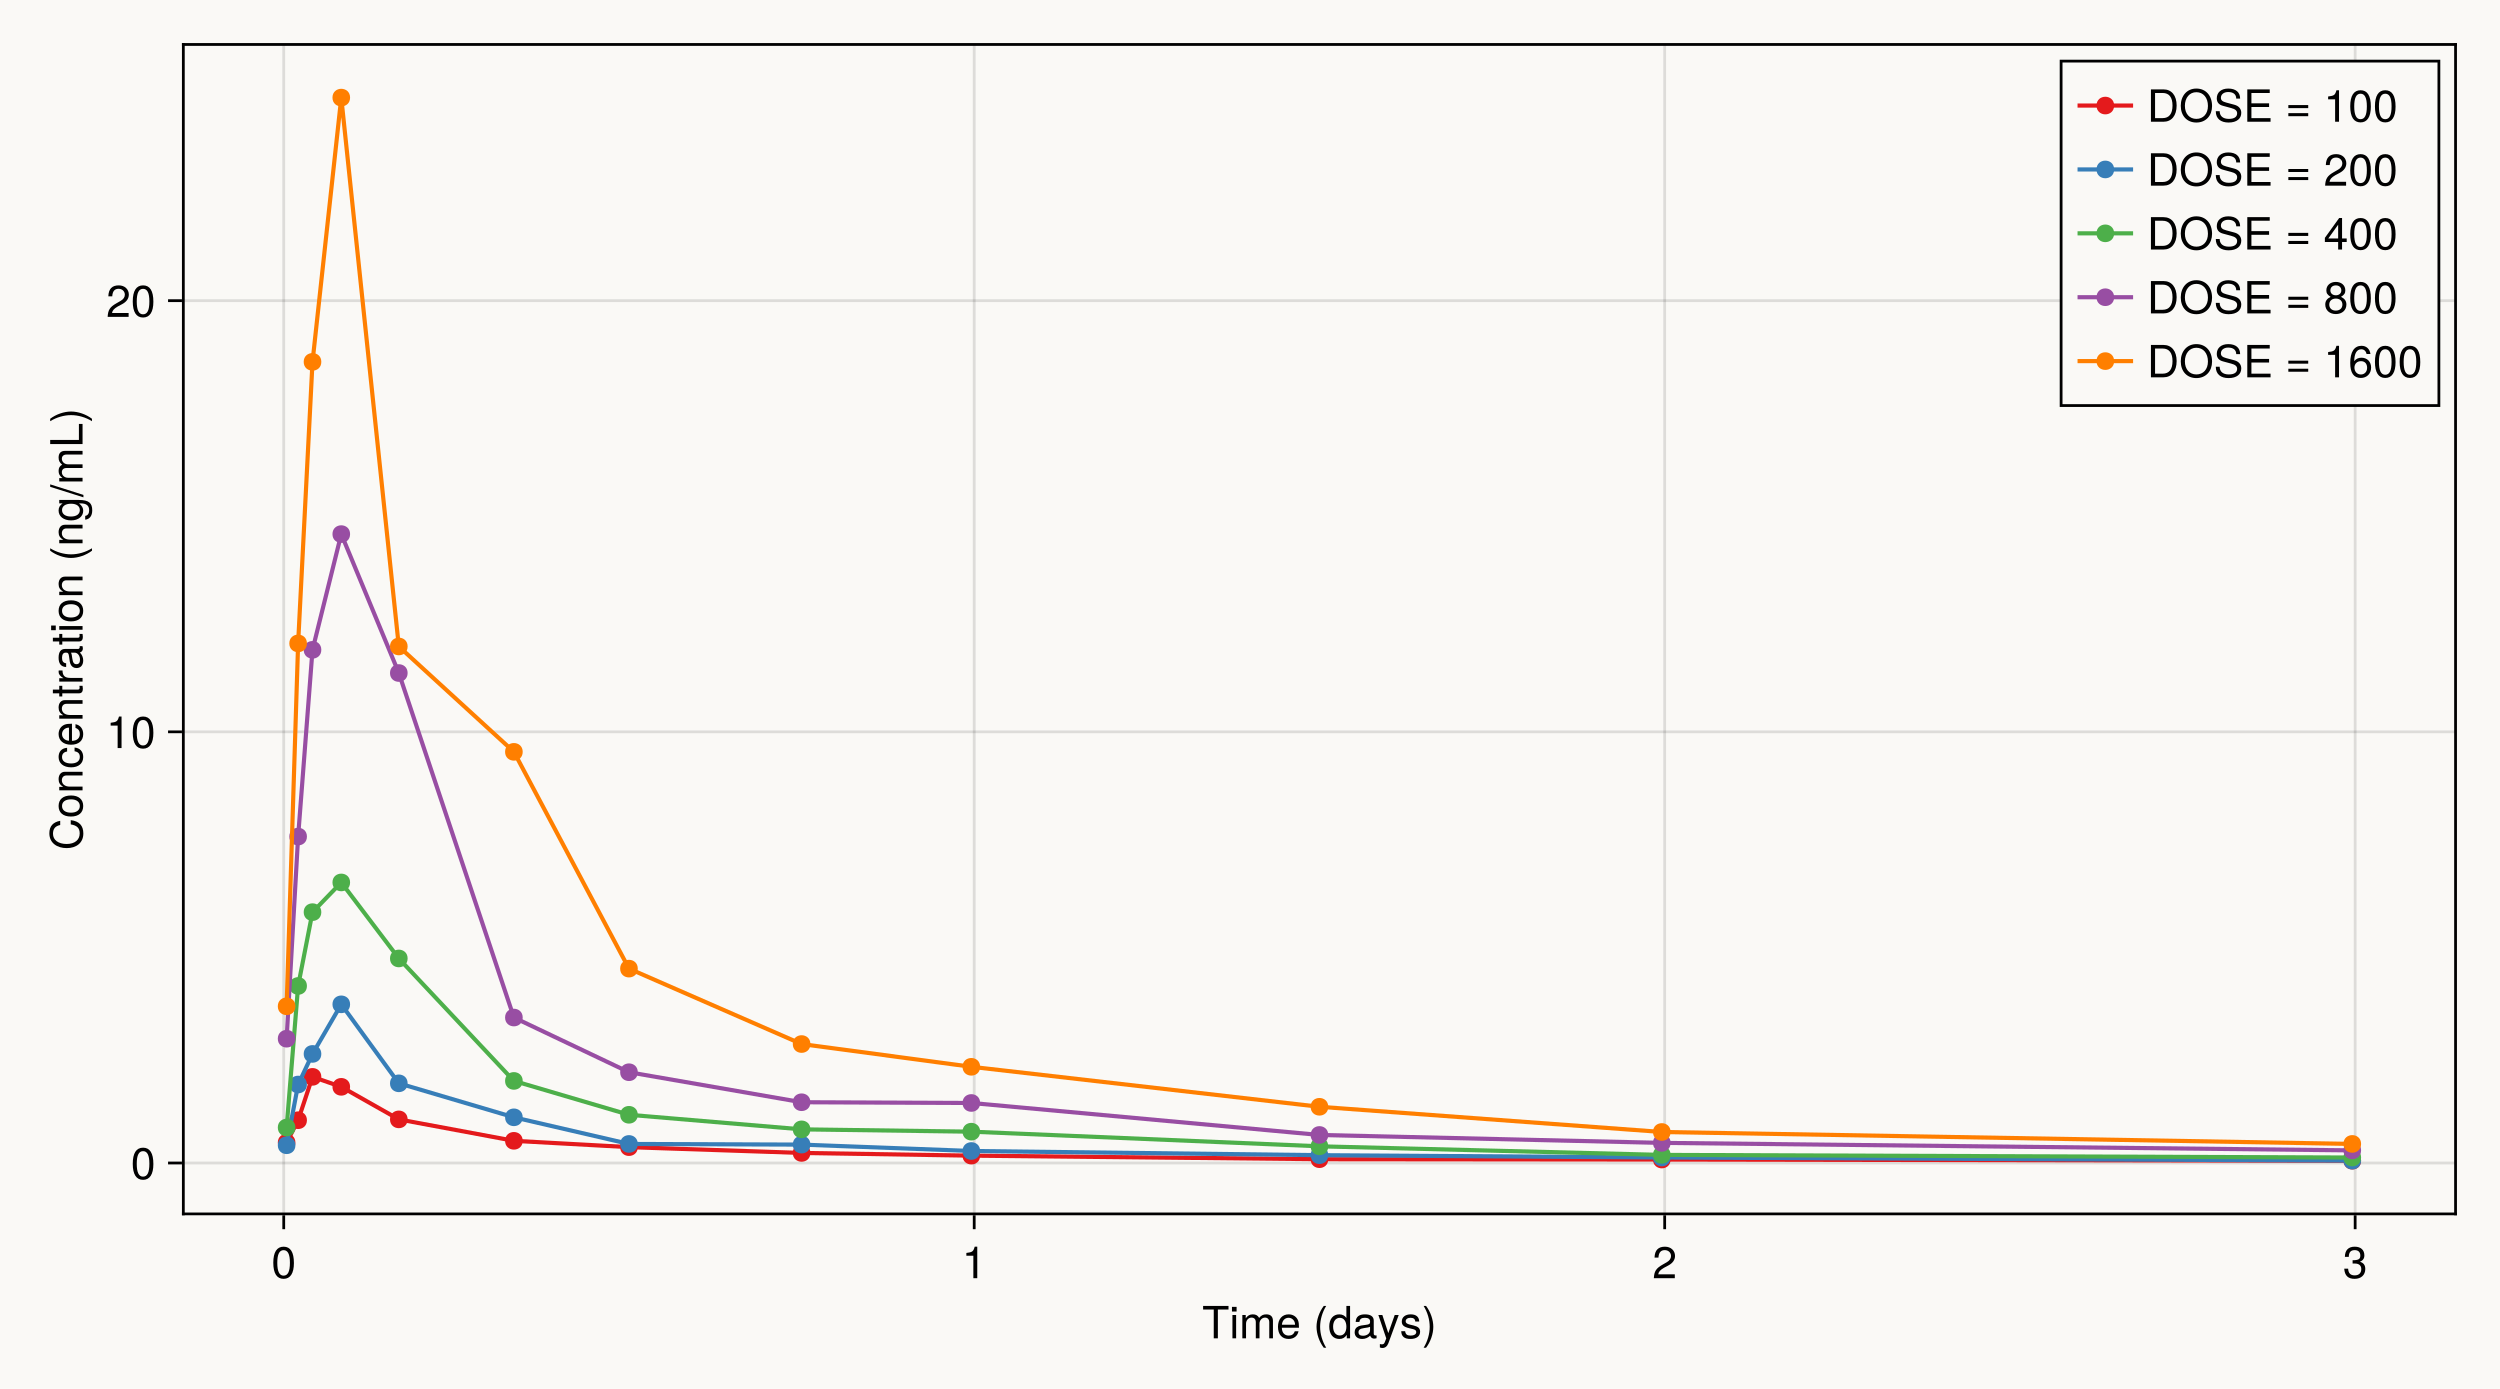 <?xml version="1.0" encoding="UTF-8"?>
<svg xmlns="http://www.w3.org/2000/svg" xmlns:xlink="http://www.w3.org/1999/xlink" width="900" height="500" viewBox="0 0 900 500">
<defs>
<g>
<g id="glyph-0-0-50b41e3b">
<path d="M 9.484 -10.359 C 9.484 -10.359 5.656 -10.359 5.656 -10.359 C 5.656 -10.359 5.656 0 5.656 0 C 5.656 0 4.172 0 4.172 0 C 4.172 0 4.172 -10.359 4.172 -10.359 C 4.172 -10.359 0.344 -10.359 0.344 -10.359 C 0.344 -10.359 0.344 -11.656 0.344 -11.656 C 0.344 -11.656 9.484 -11.656 9.484 -11.656 C 9.484 -11.656 9.484 -10.359 9.484 -10.359 Z M 9.484 -10.359 "/>
</g>
<g id="glyph-0-1-50b41e3b">
<path d="M 2.453 0 C 2.453 0 1.125 0 1.125 0 C 1.125 0 1.125 -8.391 1.125 -8.391 C 1.125 -8.391 2.453 -8.391 2.453 -8.391 C 2.453 -8.391 2.453 0 2.453 0 Z M 2.625 -9.641 C 2.625 -9.641 0.953 -9.641 0.953 -9.641 C 0.953 -9.641 0.953 -11.312 0.953 -11.312 C 0.953 -11.312 2.625 -11.312 2.625 -11.312 C 2.625 -11.312 2.625 -9.641 2.625 -9.641 Z M 2.625 -9.641 "/>
</g>
<g id="glyph-0-2-50b41e3b">
<path d="M 12.156 0 C 12.156 0 10.828 0 10.828 0 C 10.828 0 10.828 -5.781 10.828 -5.781 C 10.828 -6.828 10.266 -7.453 9.297 -7.453 C 8.203 -7.453 7.312 -6.484 7.312 -5.266 C 7.312 -5.266 7.312 0 7.312 0 C 7.312 0 5.984 0 5.984 0 C 5.984 0 5.984 -5.781 5.984 -5.781 C 5.984 -6.844 5.422 -7.453 4.438 -7.453 C 3.344 -7.453 2.469 -6.484 2.469 -5.266 C 2.469 -5.266 2.469 0 2.469 0 C 2.469 0 1.141 0 1.141 0 C 1.141 0 1.141 -8.391 1.141 -8.391 C 1.141 -8.391 2.359 -8.391 2.359 -8.391 C 2.359 -8.391 2.359 -7.203 2.359 -7.203 C 3.078 -8.203 3.812 -8.625 4.922 -8.625 C 6.016 -8.625 6.688 -8.234 7.188 -7.344 C 7.969 -8.281 8.641 -8.625 9.766 -8.625 C 11.328 -8.625 12.156 -7.797 12.156 -6.281 C 12.156 -6.281 12.156 0 12.156 0 Z M 12.156 0 "/>
</g>
<g id="glyph-0-3-50b41e3b">
<path d="M 7.344 -2.359 C 7.344 -0.734 6 0.234 3.891 0.234 C 1.703 0.234 0.609 -0.625 0.547 -2.562 C 0.547 -2.562 1.953 -2.562 1.953 -2.562 C 2.125 -1.281 2.797 -0.984 4 -0.984 C 5.172 -0.984 5.953 -1.453 5.953 -2.234 C 5.953 -2.844 5.578 -3.125 4.656 -3.344 C 4.656 -3.344 3.406 -3.641 3.406 -3.641 C 1.422 -4.125 0.75 -4.75 0.75 -6.062 C 0.75 -7.609 2.016 -8.625 3.969 -8.625 C 5.906 -8.625 6.984 -7.703 7.016 -6.047 C 7.016 -6.047 5.594 -6.047 5.594 -6.047 C 5.562 -6.922 4.984 -7.391 3.922 -7.391 C 2.828 -7.391 2.141 -6.891 2.141 -6.125 C 2.141 -5.531 2.609 -5.188 3.703 -4.922 C 3.703 -4.922 4.969 -4.625 4.969 -4.625 C 6.641 -4.219 7.344 -3.594 7.344 -2.359 Z M 7.344 -2.359 "/>
</g>
<g id="glyph-0-4-50b41e3b">
<path d="M 4.094 -4.125 C 4.094 -1.609 3.094 1.297 1.484 3.391 C 1.484 3.391 0.609 3.391 0.609 3.391 C 2.016 1.125 2.797 -1.578 2.797 -4.125 C 2.797 -6.688 2.016 -9.375 0.609 -11.656 C 0.609 -11.656 1.484 -11.656 1.484 -11.656 C 3.094 -9.562 4.094 -6.656 4.094 -4.125 Z M 4.094 -4.125 "/>
</g>
<g id="glyph-0-5-50b41e3b">
<path d="M 5.547 0 C 5.547 0 4.141 0 4.141 0 C 4.141 0 4.141 -8.078 4.141 -8.078 C 4.141 -8.078 1.625 -8.078 1.625 -8.078 C 1.625 -8.078 1.625 -9.094 1.625 -9.094 C 3.812 -9.359 4.125 -9.594 4.625 -11.344 C 4.625 -11.344 5.547 -11.344 5.547 -11.344 C 5.547 -11.344 5.547 0 5.547 0 Z M 5.547 0 "/>
</g>
<g id="glyph-0-6-50b41e3b">
<path d="M 8.172 -8.016 C 8.172 -6.625 7.359 -5.438 5.781 -4.594 C 5.781 -4.594 4.172 -3.734 4.172 -3.734 C 2.781 -2.906 2.266 -2.312 2.125 -1.391 C 2.125 -1.391 8.094 -1.391 8.094 -1.391 C 8.094 -1.391 8.094 0 8.094 0 C 8.094 0 0.547 0 0.547 0 C 0.672 -2.5 1.359 -3.562 3.734 -4.906 C 3.734 -4.906 5.203 -5.75 5.203 -5.75 C 6.203 -6.312 6.734 -7.094 6.734 -7.984 C 6.734 -9.203 5.781 -10.109 4.5 -10.109 C 3.109 -10.109 2.312 -9.312 2.203 -7.406 C 2.203 -7.406 0.797 -7.406 0.797 -7.406 C 0.875 -10.156 2.219 -11.344 4.547 -11.344 C 6.688 -11.344 8.172 -9.938 8.172 -8.016 Z M 8.172 -8.016 "/>
</g>
<g id="glyph-0-7-50b41e3b">
<path d="M 8.094 -3.297 C 8.094 -1.156 6.594 0.234 4.25 0.234 C 1.938 0.234 0.688 -0.891 0.516 -3.422 C 0.516 -3.422 1.922 -3.422 1.922 -3.422 C 2.016 -1.781 2.766 -1.016 4.297 -1.016 C 5.781 -1.016 6.656 -1.859 6.656 -3.281 C 6.656 -4.547 5.859 -5.281 4.297 -5.281 C 4.297 -5.281 3.531 -5.281 3.531 -5.281 C 3.531 -5.281 3.531 -6.469 3.531 -6.469 C 5.797 -6.469 6.312 -6.953 6.312 -8.172 C 6.312 -9.375 5.562 -10.109 4.312 -10.109 C 2.875 -10.109 2.188 -9.359 2.156 -7.688 C 2.156 -7.688 0.75 -7.688 0.75 -7.688 C 0.797 -10.094 2.016 -11.344 4.297 -11.344 C 6.469 -11.344 7.766 -10.172 7.766 -8.219 C 7.766 -7.094 7.234 -6.359 6.172 -5.938 C 7.531 -5.469 8.094 -4.672 8.094 -3.297 Z M 8.094 -3.297 "/>
</g>
<g id="glyph-0-8-50b41e3b">
<path d="M 11.875 -5.641 C 11.875 -2.219 9.656 0.281 6.234 0.281 C 2.875 0.281 0.609 -2.094 0.609 -5.75 C 0.609 -9.391 2.875 -11.953 6.219 -11.953 C 9.641 -11.953 11.875 -9.406 11.875 -5.641 Z M 10.391 -5.688 C 10.391 -8.625 8.75 -10.641 6.219 -10.641 C 3.766 -10.641 2.094 -8.625 2.094 -5.75 C 2.094 -2.859 3.766 -1.031 6.234 -1.031 C 8.703 -1.031 10.391 -2.859 10.391 -5.688 Z M 10.391 -5.688 "/>
</g>
<g id="glyph-0-9-50b41e3b">
<path d="M 9.812 0 C 9.812 0 1.438 0 1.438 0 C 1.438 0 1.438 -11.656 1.438 -11.656 C 1.438 -11.656 9.516 -11.656 9.516 -11.656 C 9.516 -11.656 9.516 -10.359 9.516 -10.359 C 9.516 -10.359 2.922 -10.359 2.922 -10.359 C 2.922 -10.359 2.922 -6.625 2.922 -6.625 C 2.922 -6.625 9.281 -6.625 9.281 -6.625 C 9.281 -6.625 9.281 -5.312 9.281 -5.312 C 9.281 -5.312 2.922 -5.312 2.922 -5.312 C 2.922 -5.312 2.922 -1.312 2.922 -1.312 C 2.922 -1.312 9.812 -1.312 9.812 -1.312 C 9.812 -1.312 9.812 0 9.812 0 Z M 9.812 0 "/>
</g>
<g id="glyph-0-10-50b41e3b">
</g>
<g id="glyph-0-11-50b41e3b">
<path d="M 8.25 -4.906 C 8.25 -4.906 1.094 -4.906 1.094 -4.906 C 1.094 -4.906 1.094 -6 1.094 -6 C 1.094 -6 8.25 -6 8.25 -6 C 8.25 -6 8.25 -4.906 8.25 -4.906 Z M 8.25 -2 C 8.25 -2 1.094 -2 1.094 -2 C 1.094 -2 1.094 -3.094 1.094 -3.094 C 1.094 -3.094 8.25 -3.094 8.25 -3.094 C 8.25 -3.094 8.25 -2 8.25 -2 Z M 8.25 -2 "/>
</g>
<g id="glyph-0-12-50b41e3b">
<path d="M 8.312 -2.719 C 8.312 -2.719 6.641 -2.719 6.641 -2.719 C 6.641 -2.719 6.641 0 6.641 0 C 6.641 0 5.234 0 5.234 0 C 5.234 0 5.234 -2.719 5.234 -2.719 C 5.234 -2.719 0.453 -2.719 0.453 -2.719 C 0.453 -2.719 0.453 -4.203 0.453 -4.203 C 0.453 -4.203 5.594 -11.344 5.594 -11.344 C 5.594 -11.344 6.641 -11.344 6.641 -11.344 C 6.641 -11.344 6.641 -3.984 6.641 -3.984 C 6.641 -3.984 8.312 -3.984 8.312 -3.984 C 8.312 -3.984 8.312 -2.719 8.312 -2.719 Z M 5.234 -3.984 C 5.234 -3.984 5.234 -8.938 5.234 -8.938 C 5.234 -8.938 1.688 -3.984 1.688 -3.984 C 1.688 -3.984 5.234 -3.984 5.234 -3.984 Z M 5.234 -3.984 "/>
</g>
<g id="glyph-0-13-50b41e3b">
<path d="M 8.109 -5.453 C 8.109 -1.734 6.797 0.234 4.406 0.234 C 1.969 0.234 0.688 -1.734 0.688 -5.547 C 0.688 -9.359 1.953 -11.344 4.406 -11.344 C 6.859 -11.344 8.109 -9.391 8.109 -5.453 Z M 6.672 -5.578 C 6.672 -8.625 5.922 -10.094 4.406 -10.094 C 2.875 -10.094 2.125 -8.641 2.125 -5.531 C 2.125 -2.438 2.875 -0.922 4.375 -0.922 C 5.938 -0.922 6.672 -2.375 6.672 -5.578 Z M 6.672 -5.578 "/>
</g>
<g id="glyph-1-0-50b41e3b">
<path d="M 8.203 -3.812 C 8.203 -3.812 2.031 -3.812 2.031 -3.812 C 2.062 -1.891 3.109 -0.984 4.5 -0.984 C 5.562 -0.984 6.312 -1.438 6.688 -2.547 C 6.688 -2.547 8.031 -2.547 8.031 -2.547 C 7.703 -0.844 6.375 0.234 4.453 0.234 C 2.094 0.234 0.641 -1.391 0.641 -4.141 C 0.641 -6.891 2.141 -8.625 4.484 -8.625 C 6.047 -8.625 7.328 -7.797 7.875 -6.422 C 8.109 -5.797 8.203 -5.031 8.203 -3.812 Z M 6.781 -4.984 C 6.781 -6.297 5.781 -7.391 4.469 -7.391 C 3.125 -7.391 2.172 -6.391 2.062 -4.891 C 2.062 -4.891 6.766 -4.891 6.766 -4.891 C 6.781 -4.922 6.781 -4.984 6.781 -4.984 Z M 6.781 -4.984 "/>
</g>
<g id="glyph-1-1-50b41e3b">
<path d="M 4.656 3.391 C 4.656 3.391 3.781 3.391 3.781 3.391 C 2.172 1.297 1.172 -1.609 1.172 -4.141 C 1.172 -6.656 2.172 -9.562 3.781 -11.656 C 3.781 -11.656 4.656 -11.656 4.656 -11.656 C 3.25 -9.391 2.469 -6.688 2.469 -4.141 C 2.469 -1.578 3.25 1.109 4.656 3.391 Z M 4.656 3.391 "/>
</g>
<g id="glyph-1-2-50b41e3b">
<path d="M 8.562 -0.031 C 8.125 0.078 7.922 0.109 7.641 0.109 C 6.984 0.109 6.422 -0.359 6.266 -0.984 C 5.531 -0.203 4.5 0.234 3.422 0.234 C 1.734 0.234 0.672 -0.656 0.672 -2.172 C 0.672 -3.203 1.172 -3.953 2.141 -4.359 C 2.656 -4.562 2.938 -4.625 4.828 -4.859 C 5.891 -4.984 6.219 -5.234 6.219 -5.797 C 6.219 -5.797 6.219 -6.141 6.219 -6.141 C 6.219 -6.938 5.547 -7.391 4.359 -7.391 C 3.109 -7.391 2.5 -6.922 2.391 -5.906 C 2.391 -5.906 1.047 -5.906 1.047 -5.906 C 1.125 -7.844 2.375 -8.625 4.406 -8.625 C 6.469 -8.625 7.547 -7.828 7.547 -6.344 C 7.547 -6.344 7.547 -1.656 7.547 -1.656 C 7.547 -1.25 7.812 -1.016 8.266 -1.016 C 8.359 -1.016 8.422 -1.016 8.562 -1.047 C 8.562 -1.047 8.562 -0.031 8.562 -0.031 Z M 6.219 -2.891 C 6.219 -2.891 6.219 -4.141 6.219 -4.141 C 5.781 -3.938 5.484 -3.875 4.078 -3.688 C 2.656 -3.469 2.062 -3.094 2.062 -2.203 C 2.062 -1.297 2.672 -0.922 3.719 -0.922 C 5.016 -0.922 6.219 -1.703 6.219 -2.891 Z M 6.219 -2.891 "/>
</g>
<g id="glyph-1-3-50b41e3b">
<path d="M 7.641 -8.391 C 7.641 -8.391 3.922 1.766 3.922 1.766 C 3.469 2.953 2.703 3.484 1.766 3.484 C 1.406 3.484 1.141 3.422 0.859 3.281 C 0.859 3.281 0.859 2.078 0.859 2.078 C 1.156 2.141 1.375 2.172 1.562 2.172 C 2.141 2.172 2.422 1.953 2.641 1.359 C 2.641 1.359 3.156 0.031 3.156 0.031 C 3.156 0.031 0.312 -8.391 0.312 -8.391 C 0.312 -8.391 1.75 -8.391 1.75 -8.391 C 1.75 -8.391 3.891 -1.859 3.891 -1.859 C 3.891 -1.859 6.203 -8.391 6.203 -8.391 C 6.203 -8.391 7.641 -8.391 7.641 -8.391 Z M 7.641 -8.391 "/>
</g>
<g id="glyph-2-0-50b41e3b">
</g>
<g id="glyph-2-1-50b41e3b">
<path d="M 7.922 0 C 7.922 0 6.734 0 6.734 0 C 6.734 0 6.734 -1.234 6.734 -1.234 C 6.016 -0.188 5.219 0.234 4.062 0.234 C 1.812 0.234 0.422 -1.438 0.422 -4.266 C 0.422 -6.938 1.844 -8.625 4.016 -8.625 C 5.141 -8.625 6.031 -8.172 6.594 -7.328 C 6.594 -7.328 6.594 -11.656 6.594 -11.656 C 6.594 -11.656 7.922 -11.656 7.922 -11.656 C 7.922 -11.656 7.922 0 7.922 0 Z M 6.594 -4.156 C 6.594 -6.094 5.688 -7.375 4.234 -7.375 C 2.781 -7.375 1.812 -6.141 1.812 -4.188 C 1.812 -2.234 2.781 -1.016 4.25 -1.016 C 5.656 -1.016 6.594 -2.219 6.594 -4.156 Z M 6.594 -4.156 "/>
</g>
<g id="glyph-3-0-50b41e3b">
<path d="M 8.109 -5.453 C 8.109 -1.734 6.797 0.234 4.406 0.234 C 1.969 0.234 0.688 -1.734 0.688 -5.547 C 0.688 -9.359 1.953 -11.344 4.406 -11.344 C 6.859 -11.344 8.109 -9.391 8.109 -5.453 Z M 6.672 -5.578 C 6.672 -8.625 5.922 -10.094 4.406 -10.094 C 2.875 -10.094 2.125 -8.641 2.125 -5.531 C 2.125 -2.438 2.875 -0.922 4.375 -0.922 C 5.938 -0.922 6.672 -2.375 6.672 -5.578 Z M 6.672 -5.578 "/>
</g>
<g id="glyph-4-0-50b41e3b">
<path d="M -4.25 -10.828 C -1.219 -10.484 0.281 -8.875 0.281 -6.031 C 0.281 -2.609 -2.281 -0.766 -5.703 -0.766 C -9.109 -0.766 -11.953 -2.562 -11.953 -6.094 C -11.953 -8.656 -10.609 -10.125 -8.047 -10.594 C -8.047 -10.594 -8.047 -9.078 -8.047 -9.078 C -9.828 -8.703 -10.641 -7.75 -10.641 -5.922 C -10.641 -3.656 -8.703 -2.25 -5.719 -2.25 C -2.797 -2.25 -1.031 -3.734 -1.031 -6.047 C -1.031 -8.016 -2.047 -8.938 -4.25 -9.297 C -4.25 -9.297 -4.25 -10.828 -4.25 -10.828 Z M -4.25 -10.828 "/>
</g>
<g id="glyph-4-1-50b41e3b">
<path d="M -4.125 -8.156 C -1.375 -8.156 0.234 -6.719 0.234 -4.375 C 0.234 -1.984 -1.375 -0.578 -4.188 -0.578 C -7.016 -0.578 -8.625 -2 -8.625 -4.359 C -8.625 -6.766 -7.031 -8.156 -4.125 -8.156 Z M -4.141 -6.766 C -6.219 -6.766 -7.391 -5.875 -7.391 -4.375 C -7.391 -2.875 -6.203 -1.969 -4.188 -1.969 C -2.156 -1.969 -0.984 -2.875 -0.984 -4.375 C -0.984 -5.844 -2.172 -6.766 -4.141 -6.766 Z M -4.141 -6.766 "/>
</g>
<g id="glyph-4-2-50b41e3b">
<path d="M -2.875 -7.625 C -0.953 -7.469 0.234 -6.203 0.234 -4.203 C 0.234 -1.938 -1.406 -0.5 -4.109 -0.5 C -6.891 -0.5 -8.625 -1.969 -8.625 -4.219 C -8.625 -6.094 -7.609 -7.375 -5.562 -7.531 C -5.562 -7.531 -5.562 -6.188 -5.562 -6.188 C -6.734 -6.031 -7.391 -5.328 -7.391 -4.203 C -7.391 -2.75 -6.203 -1.891 -4.109 -1.891 C -2.125 -1.891 -0.984 -2.766 -0.984 -4.234 C -0.984 -5.375 -1.531 -6.062 -2.875 -6.281 C -2.875 -6.281 -2.875 -7.625 -2.875 -7.625 Z M -2.875 -7.625 "/>
</g>
<g id="glyph-4-3-50b41e3b">
<path d="M -3.812 -8.203 C -3.812 -8.203 -3.812 -2.031 -3.812 -2.031 C -1.891 -2.062 -0.984 -3.109 -0.984 -4.5 C -0.984 -5.562 -1.438 -6.312 -2.547 -6.688 C -2.547 -6.688 -2.547 -8.031 -2.547 -8.031 C -0.844 -7.703 0.234 -6.375 0.234 -4.453 C 0.234 -2.094 -1.391 -0.641 -4.141 -0.641 C -6.891 -0.641 -8.625 -2.141 -8.625 -4.484 C -8.625 -6.047 -7.797 -7.328 -6.422 -7.875 C -5.797 -8.109 -5.031 -8.203 -3.812 -8.203 Z M -4.984 -6.781 C -6.297 -6.781 -7.391 -5.781 -7.391 -4.469 C -7.391 -3.125 -6.391 -2.172 -4.891 -2.062 C -4.891 -2.062 -4.891 -6.766 -4.891 -6.766 C -4.922 -6.781 -4.984 -6.781 -4.984 -6.781 Z M -4.984 -6.781 "/>
</g>
<g id="glyph-4-4-50b41e3b">
<path d="M -0.031 -8.562 C 0.078 -8.125 0.109 -7.922 0.109 -7.641 C 0.109 -6.984 -0.359 -6.422 -0.984 -6.266 C -0.203 -5.531 0.234 -4.5 0.234 -3.422 C 0.234 -1.734 -0.656 -0.672 -2.172 -0.672 C -3.203 -0.672 -3.953 -1.172 -4.359 -2.141 C -4.562 -2.656 -4.625 -2.938 -4.859 -4.828 C -4.984 -5.891 -5.234 -6.219 -5.797 -6.219 C -5.797 -6.219 -6.141 -6.219 -6.141 -6.219 C -6.938 -6.219 -7.391 -5.547 -7.391 -4.359 C -7.391 -3.109 -6.922 -2.5 -5.906 -2.391 C -5.906 -2.391 -5.906 -1.047 -5.906 -1.047 C -7.844 -1.125 -8.625 -2.375 -8.625 -4.406 C -8.625 -6.469 -7.828 -7.547 -6.344 -7.547 C -6.344 -7.547 -1.656 -7.547 -1.656 -7.547 C -1.25 -7.547 -1.016 -7.812 -1.016 -8.266 C -1.016 -8.359 -1.016 -8.422 -1.047 -8.562 C -1.047 -8.562 -0.031 -8.562 -0.031 -8.562 Z M -2.891 -6.219 C -2.891 -6.219 -4.141 -6.219 -4.141 -6.219 C -3.938 -5.781 -3.875 -5.484 -3.688 -4.078 C -3.469 -2.656 -3.094 -2.062 -2.203 -2.062 C -1.297 -2.062 -0.922 -2.672 -0.922 -3.719 C -0.922 -5.016 -1.703 -6.219 -2.891 -6.219 Z M -2.891 -6.219 "/>
</g>
<g id="glyph-4-5-50b41e3b">
<path d="M 0 -4.062 C 0.078 -3.609 0.109 -3.297 0.109 -2.969 C 0.109 -1.938 -0.375 -1.359 -1.219 -1.359 C -1.219 -1.359 -7.297 -1.359 -7.297 -1.359 C -7.297 -1.359 -7.297 -0.219 -7.297 -0.219 C -7.297 -0.219 -8.391 -0.219 -8.391 -0.219 C -8.391 -0.219 -8.391 -1.359 -8.391 -1.359 C -8.391 -1.359 -10.688 -1.359 -10.688 -1.359 C -10.688 -1.359 -10.688 -2.688 -10.688 -2.688 C -10.688 -2.688 -8.391 -2.688 -8.391 -2.688 C -8.391 -2.688 -8.391 -4.062 -8.391 -4.062 C -8.391 -4.062 -7.297 -4.062 -7.297 -4.062 C -7.297 -4.062 -7.297 -2.688 -7.297 -2.688 C -7.297 -2.688 -1.812 -2.688 -1.812 -2.688 C -1.219 -2.688 -1.062 -2.844 -1.062 -3.422 C -1.062 -3.688 -1.078 -3.891 -1.125 -4.062 C -1.125 -4.062 0 -4.062 0 -4.062 Z M 0 -4.062 "/>
</g>
<g id="glyph-4-6-50b41e3b">
</g>
<g id="glyph-4-7-50b41e3b">
<path d="M 3.391 -4.656 C 3.391 -4.656 3.391 -3.781 3.391 -3.781 C 1.297 -2.172 -1.609 -1.172 -4.141 -1.172 C -6.656 -1.172 -9.562 -2.172 -11.656 -3.781 C -11.656 -3.781 -11.656 -4.656 -11.656 -4.656 C -9.391 -3.25 -6.688 -2.469 -4.141 -2.469 C -1.578 -2.469 1.109 -3.25 3.391 -4.656 Z M 3.391 -4.656 "/>
</g>
<g id="glyph-4-8-50b41e3b">
<path d="M -1.375 -7.828 C 2.312 -7.828 3.484 -6.703 3.484 -4.078 C 3.484 -2.109 2.547 -0.875 0.953 -0.734 C 0.953 -0.734 0.953 -2.094 0.953 -2.094 C 1.984 -2.25 2.375 -3.078 2.375 -4.125 C 2.375 -5.688 1.516 -6.594 -0.703 -6.594 C -0.703 -6.594 -1.266 -6.594 -1.266 -6.594 C -0.203 -5.719 0.234 -4.969 0.234 -3.922 C 0.234 -1.953 -1.469 -0.469 -4.109 -0.469 C -6.828 -0.469 -8.625 -1.906 -8.625 -4.031 C -8.625 -5.109 -8.156 -5.922 -7.172 -6.594 C -7.172 -6.594 -8.391 -6.594 -8.391 -6.594 C -8.391 -6.594 -8.391 -7.828 -8.391 -7.828 C -8.391 -7.828 -1.375 -7.828 -1.375 -7.828 Z M -4.141 -6.469 C -6.172 -6.469 -7.391 -5.609 -7.391 -4.172 C -7.391 -2.75 -6.203 -1.859 -4.188 -1.859 C -2.156 -1.859 -0.984 -2.734 -0.984 -4.188 C -0.984 -5.594 -2.141 -6.469 -4.141 -6.469 Z M -4.141 -6.469 "/>
</g>
<g id="glyph-4-9-50b41e3b">
<path d="M -11.656 -4.547 C -11.656 -4.547 0.312 -0.75 0.312 -0.75 C 0.312 -0.75 0.312 0.125 0.312 0.125 C 0.312 0.125 -11.656 -3.656 -11.656 -3.656 C -11.656 -3.656 -11.656 -4.547 -11.656 -4.547 Z M -11.656 -4.547 "/>
</g>
<g id="glyph-5-0-50b41e3b">
<path d="M 0 -7.797 C 0 -7.797 0 -6.469 0 -6.469 C 0 -6.469 -5.812 -6.469 -5.812 -6.469 C -6.812 -6.469 -7.453 -5.797 -7.453 -4.734 C -7.453 -3.375 -6.344 -2.453 -4.625 -2.453 C -4.625 -2.453 0 -2.453 0 -2.453 C 0 -2.453 0 -1.125 0 -1.125 C 0 -1.125 -8.391 -1.125 -8.391 -1.125 C -8.391 -1.125 -8.391 -2.359 -8.391 -2.359 C -8.391 -2.359 -6.969 -2.359 -6.969 -2.359 C -8.141 -3.094 -8.625 -3.891 -8.625 -5.141 C -8.625 -6.75 -7.734 -7.797 -6.344 -7.797 C -6.344 -7.797 0 -7.797 0 -7.797 Z M 0 -7.797 "/>
</g>
<g id="glyph-6-0-50b41e3b">
<path d="M 0 -7.797 C 0 -7.797 0 -6.469 0 -6.469 C 0 -6.469 -5.812 -6.469 -5.812 -6.469 C -6.812 -6.469 -7.453 -5.797 -7.453 -4.734 C -7.453 -3.375 -6.344 -2.453 -4.625 -2.453 C -4.625 -2.453 0 -2.453 0 -2.453 C 0 -2.453 0 -1.125 0 -1.125 C 0 -1.125 -8.391 -1.125 -8.391 -1.125 C -8.391 -1.125 -8.391 -2.359 -8.391 -2.359 C -8.391 -2.359 -6.969 -2.359 -6.969 -2.359 C -8.141 -3.094 -8.625 -3.891 -8.625 -5.141 C -8.625 -6.75 -7.734 -7.797 -6.344 -7.797 C -6.344 -7.797 0 -7.797 0 -7.797 Z M 0 -7.797 "/>
</g>
<g id="glyph-7-0-50b41e3b">
<path d="M 0 -4.062 C 0.078 -3.609 0.109 -3.297 0.109 -2.969 C 0.109 -1.938 -0.375 -1.359 -1.219 -1.359 C -1.219 -1.359 -7.297 -1.359 -7.297 -1.359 C -7.297 -1.359 -7.297 -0.219 -7.297 -0.219 C -7.297 -0.219 -8.391 -0.219 -8.391 -0.219 C -8.391 -0.219 -8.391 -1.359 -8.391 -1.359 C -8.391 -1.359 -10.688 -1.359 -10.688 -1.359 C -10.688 -1.359 -10.688 -2.688 -10.688 -2.688 C -10.688 -2.688 -8.391 -2.688 -8.391 -2.688 C -8.391 -2.688 -8.391 -4.062 -8.391 -4.062 C -8.391 -4.062 -7.297 -4.062 -7.297 -4.062 C -7.297 -4.062 -7.297 -2.688 -7.297 -2.688 C -7.297 -2.688 -1.812 -2.688 -1.812 -2.688 C -1.219 -2.688 -1.062 -2.844 -1.062 -3.422 C -1.062 -3.688 -1.078 -3.891 -1.125 -4.062 C -1.125 -4.062 0 -4.062 0 -4.062 Z M 0 -4.062 "/>
</g>
<g id="glyph-7-1-50b41e3b">
<path d="M -7.219 -5.141 C -7.188 -3.078 -6.234 -2.453 -4.359 -2.453 C -4.359 -2.453 0 -2.453 0 -2.453 C 0 -2.453 0 -1.125 0 -1.125 C 0 -1.125 -8.391 -1.125 -8.391 -1.125 C -8.391 -1.125 -8.391 -2.344 -8.391 -2.344 C -8.391 -2.344 -6.859 -2.344 -6.859 -2.344 C -8.109 -3.109 -8.625 -3.766 -8.625 -4.625 C -8.625 -4.797 -8.609 -4.906 -8.578 -5.141 C -8.578 -5.141 -7.219 -5.141 -7.219 -5.141 Z M -7.219 -5.141 "/>
</g>
<g id="glyph-7-2-50b41e3b">
<path d="M -4.125 -8.156 C -1.375 -8.156 0.234 -6.719 0.234 -4.375 C 0.234 -1.984 -1.375 -0.578 -4.188 -0.578 C -7.016 -0.578 -8.625 -2 -8.625 -4.359 C -8.625 -6.766 -7.031 -8.156 -4.125 -8.156 Z M -4.141 -6.766 C -6.219 -6.766 -7.391 -5.875 -7.391 -4.375 C -7.391 -2.875 -6.203 -1.969 -4.188 -1.969 C -2.156 -1.969 -0.984 -2.875 -0.984 -4.375 C -0.984 -5.844 -2.172 -6.766 -4.141 -6.766 Z M -4.141 -6.766 "/>
</g>
<g id="glyph-7-3-50b41e3b">
<path d="M 0 -7.797 C 0 -7.797 0 -6.469 0 -6.469 C 0 -6.469 -5.812 -6.469 -5.812 -6.469 C -6.812 -6.469 -7.453 -5.797 -7.453 -4.734 C -7.453 -3.375 -6.344 -2.453 -4.625 -2.453 C -4.625 -2.453 0 -2.453 0 -2.453 C 0 -2.453 0 -1.125 0 -1.125 C 0 -1.125 -8.391 -1.125 -8.391 -1.125 C -8.391 -1.125 -8.391 -2.359 -8.391 -2.359 C -8.391 -2.359 -6.969 -2.359 -6.969 -2.359 C -8.141 -3.094 -8.625 -3.891 -8.625 -5.141 C -8.625 -6.75 -7.734 -7.797 -6.344 -7.797 C -6.344 -7.797 0 -7.797 0 -7.797 Z M 0 -7.797 "/>
</g>
<g id="glyph-7-4-50b41e3b">
<path d="M -4.125 -4.094 C -1.609 -4.094 1.297 -3.094 3.391 -1.484 C 3.391 -1.484 3.391 -0.609 3.391 -0.609 C 1.125 -2.016 -1.578 -2.797 -4.125 -2.797 C -6.688 -2.797 -9.375 -2.016 -11.656 -0.609 C -11.656 -0.609 -11.656 -1.484 -11.656 -1.484 C -9.562 -3.094 -6.656 -4.094 -4.125 -4.094 Z M -4.125 -4.094 "/>
</g>
<g id="glyph-8-0-50b41e3b">
<path d="M 0 -2.453 C 0 -2.453 0 -1.125 0 -1.125 C 0 -1.125 -8.391 -1.125 -8.391 -1.125 C -8.391 -1.125 -8.391 -2.453 -8.391 -2.453 C -8.391 -2.453 0 -2.453 0 -2.453 Z M -9.641 -2.625 C -9.641 -2.625 -9.641 -0.953 -9.641 -0.953 C -9.641 -0.953 -11.312 -0.953 -11.312 -0.953 C -11.312 -0.953 -11.312 -2.625 -11.312 -2.625 C -11.312 -2.625 -9.641 -2.625 -9.641 -2.625 Z M -9.641 -2.625 "/>
</g>
<g id="glyph-8-1-50b41e3b">
<path d="M 0 -7.797 C 0 -7.797 0 -6.469 0 -6.469 C 0 -6.469 -5.812 -6.469 -5.812 -6.469 C -6.812 -6.469 -7.453 -5.797 -7.453 -4.734 C -7.453 -3.375 -6.344 -2.453 -4.625 -2.453 C -4.625 -2.453 0 -2.453 0 -2.453 C 0 -2.453 0 -1.125 0 -1.125 C 0 -1.125 -8.391 -1.125 -8.391 -1.125 C -8.391 -1.125 -8.391 -2.359 -8.391 -2.359 C -8.391 -2.359 -6.969 -2.359 -6.969 -2.359 C -8.141 -3.094 -8.625 -3.891 -8.625 -5.141 C -8.625 -6.75 -7.734 -7.797 -6.344 -7.797 C -6.344 -7.797 0 -7.797 0 -7.797 Z M 0 -7.797 "/>
</g>
<g id="glyph-8-2-50b41e3b">
<path d="M 0 -12.156 C 0 -12.156 0 -10.828 0 -10.828 C 0 -10.828 -5.781 -10.828 -5.781 -10.828 C -6.828 -10.828 -7.453 -10.266 -7.453 -9.297 C -7.453 -8.203 -6.484 -7.312 -5.266 -7.312 C -5.266 -7.312 0 -7.312 0 -7.312 C 0 -7.312 0 -5.984 0 -5.984 C 0 -5.984 -5.781 -5.984 -5.781 -5.984 C -6.844 -5.984 -7.453 -5.422 -7.453 -4.438 C -7.453 -3.344 -6.484 -2.469 -5.266 -2.469 C -5.266 -2.469 0 -2.469 0 -2.469 C 0 -2.469 0 -1.141 0 -1.141 C 0 -1.141 -8.391 -1.141 -8.391 -1.141 C -8.391 -1.141 -8.391 -2.359 -8.391 -2.359 C -8.391 -2.359 -7.203 -2.359 -7.203 -2.359 C -8.203 -3.078 -8.625 -3.812 -8.625 -4.922 C -8.625 -6.016 -8.234 -6.688 -7.344 -7.188 C -8.281 -7.969 -8.625 -8.641 -8.625 -9.766 C -8.625 -11.328 -7.797 -12.156 -6.281 -12.156 C -6.281 -12.156 0 -12.156 0 -12.156 Z M 0 -12.156 "/>
</g>
<g id="glyph-8-3-50b41e3b">
<path d="M 0 -8.531 C 0 -8.531 0 -1.281 0 -1.281 C 0 -1.281 -11.656 -1.281 -11.656 -1.281 C -11.656 -1.281 -11.656 -2.766 -11.656 -2.766 C -11.656 -2.766 -1.312 -2.766 -1.312 -2.766 C -1.312 -2.766 -1.312 -8.531 -1.312 -8.531 C -1.312 -8.531 0 -8.531 0 -8.531 Z M 0 -8.531 "/>
</g>
<g id="glyph-9-0-50b41e3b">
<path d="M 8.109 -5.453 C 8.109 -1.734 6.797 0.234 4.406 0.234 C 1.969 0.234 0.688 -1.734 0.688 -5.547 C 0.688 -9.359 1.953 -11.344 4.406 -11.344 C 6.859 -11.344 8.109 -9.391 8.109 -5.453 Z M 6.672 -5.578 C 6.672 -8.625 5.922 -10.094 4.406 -10.094 C 2.875 -10.094 2.125 -8.641 2.125 -5.531 C 2.125 -2.438 2.875 -0.922 4.375 -0.922 C 5.938 -0.922 6.672 -2.375 6.672 -5.578 Z M 6.672 -5.578 "/>
</g>
<g id="glyph-10-0-50b41e3b">
<path d="M 5.547 0 C 5.547 0 4.141 0 4.141 0 C 4.141 0 4.141 -8.078 4.141 -8.078 C 4.141 -8.078 1.625 -8.078 1.625 -8.078 C 1.625 -8.078 1.625 -9.094 1.625 -9.094 C 3.812 -9.359 4.125 -9.594 4.625 -11.344 C 4.625 -11.344 5.547 -11.344 5.547 -11.344 C 5.547 -11.344 5.547 0 5.547 0 Z M 5.547 0 "/>
</g>
<g id="glyph-11-0-50b41e3b">
<path d="M 8.109 -5.453 C 8.109 -1.734 6.797 0.234 4.406 0.234 C 1.969 0.234 0.688 -1.734 0.688 -5.547 C 0.688 -9.359 1.953 -11.344 4.406 -11.344 C 6.859 -11.344 8.109 -9.391 8.109 -5.453 Z M 6.672 -5.578 C 6.672 -8.625 5.922 -10.094 4.406 -10.094 C 2.875 -10.094 2.125 -8.641 2.125 -5.531 C 2.125 -2.438 2.875 -0.922 4.375 -0.922 C 5.938 -0.922 6.672 -2.375 6.672 -5.578 Z M 6.672 -5.578 "/>
</g>
<g id="glyph-12-0-50b41e3b">
<path d="M 8.172 -8.016 C 8.172 -6.625 7.359 -5.438 5.781 -4.594 C 5.781 -4.594 4.172 -3.734 4.172 -3.734 C 2.781 -2.906 2.266 -2.312 2.125 -1.391 C 2.125 -1.391 8.094 -1.391 8.094 -1.391 C 8.094 -1.391 8.094 0 8.094 0 C 8.094 0 0.547 0 0.547 0 C 0.672 -2.5 1.359 -3.562 3.734 -4.906 C 3.734 -4.906 5.203 -5.75 5.203 -5.75 C 6.203 -6.312 6.734 -7.094 6.734 -7.984 C 6.734 -9.203 5.781 -10.109 4.5 -10.109 C 3.109 -10.109 2.312 -9.312 2.203 -7.406 C 2.203 -7.406 0.797 -7.406 0.797 -7.406 C 0.875 -10.156 2.219 -11.344 4.547 -11.344 C 6.688 -11.344 8.172 -9.938 8.172 -8.016 Z M 8.172 -8.016 "/>
</g>
<g id="glyph-13-0-50b41e3b">
<path d="M 8.109 -5.453 C 8.109 -1.734 6.797 0.234 4.406 0.234 C 1.969 0.234 0.688 -1.734 0.688 -5.547 C 0.688 -9.359 1.953 -11.344 4.406 -11.344 C 6.859 -11.344 8.109 -9.391 8.109 -5.453 Z M 6.672 -5.578 C 6.672 -8.625 5.922 -10.094 4.406 -10.094 C 2.875 -10.094 2.125 -8.641 2.125 -5.531 C 2.125 -2.438 2.875 -0.922 4.375 -0.922 C 5.938 -0.922 6.672 -2.375 6.672 -5.578 Z M 6.672 -5.578 "/>
</g>
<g id="glyph-14-0-50b41e3b">
<path d="M 10.672 -5.844 C 10.672 -2.203 8.859 0 5.922 0 C 5.922 0 1.422 0 1.422 0 C 1.422 0 1.422 -11.656 1.422 -11.656 C 1.422 -11.656 5.922 -11.656 5.922 -11.656 C 8.875 -11.656 10.672 -9.453 10.672 -5.844 Z M 9.188 -5.828 C 9.188 -8.797 7.969 -10.359 5.656 -10.359 C 5.656 -10.359 2.906 -10.359 2.906 -10.359 C 2.906 -10.359 2.906 -1.312 2.906 -1.312 C 2.906 -1.312 5.656 -1.312 5.656 -1.312 C 7.969 -1.312 9.188 -2.875 9.188 -5.828 Z M 9.188 -5.828 "/>
</g>
<g id="glyph-14-1-50b41e3b">
</g>
<g id="glyph-14-2-50b41e3b">
<path d="M 8.109 -5.453 C 8.109 -1.734 6.797 0.234 4.406 0.234 C 1.969 0.234 0.688 -1.734 0.688 -5.547 C 0.688 -9.359 1.953 -11.344 4.406 -11.344 C 6.859 -11.344 8.109 -9.391 8.109 -5.453 Z M 6.672 -5.578 C 6.672 -8.625 5.922 -10.094 4.406 -10.094 C 2.875 -10.094 2.125 -8.641 2.125 -5.531 C 2.125 -2.438 2.875 -0.922 4.375 -0.922 C 5.938 -0.922 6.672 -2.375 6.672 -5.578 Z M 6.672 -5.578 "/>
</g>
<g id="glyph-15-0-50b41e3b">
<path d="M 11.875 -5.641 C 11.875 -2.219 9.656 0.281 6.234 0.281 C 2.875 0.281 0.609 -2.094 0.609 -5.75 C 0.609 -9.391 2.875 -11.953 6.219 -11.953 C 9.641 -11.953 11.875 -9.406 11.875 -5.641 Z M 10.391 -5.688 C 10.391 -8.625 8.75 -10.641 6.219 -10.641 C 3.766 -10.641 2.094 -8.625 2.094 -5.75 C 2.094 -2.859 3.766 -1.031 6.234 -1.031 C 8.703 -1.031 10.391 -2.859 10.391 -5.688 Z M 10.391 -5.688 "/>
</g>
<g id="glyph-15-1-50b41e3b">
<path d="M 9.812 0 C 9.812 0 1.438 0 1.438 0 C 1.438 0 1.438 -11.656 1.438 -11.656 C 1.438 -11.656 9.516 -11.656 9.516 -11.656 C 9.516 -11.656 9.516 -10.359 9.516 -10.359 C 9.516 -10.359 2.922 -10.359 2.922 -10.359 C 2.922 -10.359 2.922 -6.625 2.922 -6.625 C 2.922 -6.625 9.281 -6.625 9.281 -6.625 C 9.281 -6.625 9.281 -5.312 9.281 -5.312 C 9.281 -5.312 2.922 -5.312 2.922 -5.312 C 2.922 -5.312 2.922 -1.312 2.922 -1.312 C 2.922 -1.312 9.812 -1.312 9.812 -1.312 C 9.812 -1.312 9.812 0 9.812 0 Z M 9.812 0 "/>
</g>
<g id="glyph-15-2-50b41e3b">
</g>
<g id="glyph-15-3-50b41e3b">
<path d="M 8.25 -4.906 C 8.25 -4.906 1.094 -4.906 1.094 -4.906 C 1.094 -4.906 1.094 -6 1.094 -6 C 1.094 -6 8.25 -6 8.25 -6 C 8.25 -6 8.25 -4.906 8.25 -4.906 Z M 8.25 -2 C 8.25 -2 1.094 -2 1.094 -2 C 1.094 -2 1.094 -3.094 1.094 -3.094 C 1.094 -3.094 8.25 -3.094 8.25 -3.094 C 8.25 -3.094 8.25 -2 8.25 -2 Z M 8.25 -2 "/>
</g>
<g id="glyph-15-4-50b41e3b">
<path d="M 5.547 0 C 5.547 0 4.141 0 4.141 0 C 4.141 0 4.141 -8.078 4.141 -8.078 C 4.141 -8.078 1.625 -8.078 1.625 -8.078 C 1.625 -8.078 1.625 -9.094 1.625 -9.094 C 3.812 -9.359 4.125 -9.594 4.625 -11.344 C 4.625 -11.344 5.547 -11.344 5.547 -11.344 C 5.547 -11.344 5.547 0 5.547 0 Z M 5.547 0 "/>
</g>
<g id="glyph-16-0-50b41e3b">
<path d="M 9.938 -3.203 C 9.938 -1.125 8.344 0.281 5.375 0.281 C 2.625 0.281 0.766 -1.047 0.766 -3.797 C 0.766 -3.797 2.172 -3.797 2.172 -3.797 C 2.172 -2.125 3.266 -1.031 5.469 -1.031 C 7.484 -1.031 8.453 -1.781 8.453 -3.062 C 8.453 -3.969 7.781 -4.562 6.297 -4.938 C 6.297 -4.938 3.406 -5.719 3.406 -5.719 C 1.875 -6.109 1.125 -7.016 1.125 -8.438 C 1.125 -10.547 2.703 -11.953 5.266 -11.953 C 7.953 -11.953 9.531 -10.625 9.531 -8.344 C 9.531 -8.344 8.125 -8.344 8.125 -8.344 C 8.125 -9.859 7.078 -10.703 5.219 -10.703 C 3.641 -10.703 2.609 -9.828 2.609 -8.641 C 2.609 -7.75 3.125 -7.281 4.531 -6.906 C 4.531 -6.906 7.453 -6.125 7.453 -6.125 C 9.047 -5.703 9.938 -4.641 9.938 -3.203 Z M 9.938 -3.203 "/>
</g>
<g id="glyph-16-1-50b41e3b">
<path d="M 8.109 -5.453 C 8.109 -1.734 6.797 0.234 4.406 0.234 C 1.969 0.234 0.688 -1.734 0.688 -5.547 C 0.688 -9.359 1.953 -11.344 4.406 -11.344 C 6.859 -11.344 8.109 -9.391 8.109 -5.453 Z M 6.672 -5.578 C 6.672 -8.625 5.922 -10.094 4.406 -10.094 C 2.875 -10.094 2.125 -8.641 2.125 -5.531 C 2.125 -2.438 2.875 -0.922 4.375 -0.922 C 5.938 -0.922 6.672 -2.375 6.672 -5.578 Z M 6.672 -5.578 "/>
</g>
<g id="glyph-17-0-50b41e3b">
<path d="M 10.672 -5.844 C 10.672 -2.203 8.859 0 5.922 0 C 5.922 0 1.422 0 1.422 0 C 1.422 0 1.422 -11.656 1.422 -11.656 C 1.422 -11.656 5.922 -11.656 5.922 -11.656 C 8.875 -11.656 10.672 -9.453 10.672 -5.844 Z M 9.188 -5.828 C 9.188 -8.797 7.969 -10.359 5.656 -10.359 C 5.656 -10.359 2.906 -10.359 2.906 -10.359 C 2.906 -10.359 2.906 -1.312 2.906 -1.312 C 2.906 -1.312 5.656 -1.312 5.656 -1.312 C 7.969 -1.312 9.188 -2.875 9.188 -5.828 Z M 9.188 -5.828 "/>
</g>
<g id="glyph-17-1-50b41e3b">
</g>
<g id="glyph-17-2-50b41e3b">
<path d="M 8.109 -5.453 C 8.109 -1.734 6.797 0.234 4.406 0.234 C 1.969 0.234 0.688 -1.734 0.688 -5.547 C 0.688 -9.359 1.953 -11.344 4.406 -11.344 C 6.859 -11.344 8.109 -9.391 8.109 -5.453 Z M 6.672 -5.578 C 6.672 -8.625 5.922 -10.094 4.406 -10.094 C 2.875 -10.094 2.125 -8.641 2.125 -5.531 C 2.125 -2.438 2.875 -0.922 4.375 -0.922 C 5.938 -0.922 6.672 -2.375 6.672 -5.578 Z M 6.672 -5.578 "/>
</g>
<g id="glyph-18-0-50b41e3b">
<path d="M 11.875 -5.641 C 11.875 -2.219 9.656 0.281 6.234 0.281 C 2.875 0.281 0.609 -2.094 0.609 -5.75 C 0.609 -9.391 2.875 -11.953 6.219 -11.953 C 9.641 -11.953 11.875 -9.406 11.875 -5.641 Z M 10.391 -5.688 C 10.391 -8.625 8.75 -10.641 6.219 -10.641 C 3.766 -10.641 2.094 -8.625 2.094 -5.75 C 2.094 -2.859 3.766 -1.031 6.234 -1.031 C 8.703 -1.031 10.391 -2.859 10.391 -5.688 Z M 10.391 -5.688 "/>
</g>
<g id="glyph-18-1-50b41e3b">
<path d="M 9.812 0 C 9.812 0 1.438 0 1.438 0 C 1.438 0 1.438 -11.656 1.438 -11.656 C 1.438 -11.656 9.516 -11.656 9.516 -11.656 C 9.516 -11.656 9.516 -10.359 9.516 -10.359 C 9.516 -10.359 2.922 -10.359 2.922 -10.359 C 2.922 -10.359 2.922 -6.625 2.922 -6.625 C 2.922 -6.625 9.281 -6.625 9.281 -6.625 C 9.281 -6.625 9.281 -5.312 9.281 -5.312 C 9.281 -5.312 2.922 -5.312 2.922 -5.312 C 2.922 -5.312 2.922 -1.312 2.922 -1.312 C 2.922 -1.312 9.812 -1.312 9.812 -1.312 C 9.812 -1.312 9.812 0 9.812 0 Z M 9.812 0 "/>
</g>
<g id="glyph-18-2-50b41e3b">
</g>
<g id="glyph-18-3-50b41e3b">
<path d="M 8.25 -4.906 C 8.25 -4.906 1.094 -4.906 1.094 -4.906 C 1.094 -4.906 1.094 -6 1.094 -6 C 1.094 -6 8.25 -6 8.25 -6 C 8.25 -6 8.25 -4.906 8.25 -4.906 Z M 8.25 -2 C 8.25 -2 1.094 -2 1.094 -2 C 1.094 -2 1.094 -3.094 1.094 -3.094 C 1.094 -3.094 8.25 -3.094 8.25 -3.094 C 8.25 -3.094 8.25 -2 8.25 -2 Z M 8.25 -2 "/>
</g>
<g id="glyph-18-4-50b41e3b">
<path d="M 8.172 -8.016 C 8.172 -6.625 7.359 -5.438 5.781 -4.594 C 5.781 -4.594 4.172 -3.734 4.172 -3.734 C 2.781 -2.906 2.266 -2.312 2.125 -1.391 C 2.125 -1.391 8.094 -1.391 8.094 -1.391 C 8.094 -1.391 8.094 0 8.094 0 C 8.094 0 0.547 0 0.547 0 C 0.672 -2.5 1.359 -3.562 3.734 -4.906 C 3.734 -4.906 5.203 -5.75 5.203 -5.75 C 6.203 -6.312 6.734 -7.094 6.734 -7.984 C 6.734 -9.203 5.781 -10.109 4.5 -10.109 C 3.109 -10.109 2.312 -9.312 2.203 -7.406 C 2.203 -7.406 0.797 -7.406 0.797 -7.406 C 0.875 -10.156 2.219 -11.344 4.547 -11.344 C 6.688 -11.344 8.172 -9.938 8.172 -8.016 Z M 8.172 -8.016 "/>
</g>
<g id="glyph-19-0-50b41e3b">
<path d="M 9.938 -3.203 C 9.938 -1.125 8.344 0.281 5.375 0.281 C 2.625 0.281 0.766 -1.047 0.766 -3.797 C 0.766 -3.797 2.172 -3.797 2.172 -3.797 C 2.172 -2.125 3.266 -1.031 5.469 -1.031 C 7.484 -1.031 8.453 -1.781 8.453 -3.062 C 8.453 -3.969 7.781 -4.562 6.297 -4.938 C 6.297 -4.938 3.406 -5.719 3.406 -5.719 C 1.875 -6.109 1.125 -7.016 1.125 -8.438 C 1.125 -10.547 2.703 -11.953 5.266 -11.953 C 7.953 -11.953 9.531 -10.625 9.531 -8.344 C 9.531 -8.344 8.125 -8.344 8.125 -8.344 C 8.125 -9.859 7.078 -10.703 5.219 -10.703 C 3.641 -10.703 2.609 -9.828 2.609 -8.641 C 2.609 -7.75 3.125 -7.281 4.531 -6.906 C 4.531 -6.906 7.453 -6.125 7.453 -6.125 C 9.047 -5.703 9.938 -4.641 9.938 -3.203 Z M 9.938 -3.203 "/>
</g>
<g id="glyph-19-1-50b41e3b">
<path d="M 8.109 -5.453 C 8.109 -1.734 6.797 0.234 4.406 0.234 C 1.969 0.234 0.688 -1.734 0.688 -5.547 C 0.688 -9.359 1.953 -11.344 4.406 -11.344 C 6.859 -11.344 8.109 -9.391 8.109 -5.453 Z M 6.672 -5.578 C 6.672 -8.625 5.922 -10.094 4.406 -10.094 C 2.875 -10.094 2.125 -8.641 2.125 -5.531 C 2.125 -2.438 2.875 -0.922 4.375 -0.922 C 5.938 -0.922 6.672 -2.375 6.672 -5.578 Z M 6.672 -5.578 "/>
</g>
<g id="glyph-20-0-50b41e3b">
<path d="M 10.672 -5.844 C 10.672 -2.203 8.859 0 5.922 0 C 5.922 0 1.422 0 1.422 0 C 1.422 0 1.422 -11.656 1.422 -11.656 C 1.422 -11.656 5.922 -11.656 5.922 -11.656 C 8.875 -11.656 10.672 -9.453 10.672 -5.844 Z M 9.188 -5.828 C 9.188 -8.797 7.969 -10.359 5.656 -10.359 C 5.656 -10.359 2.906 -10.359 2.906 -10.359 C 2.906 -10.359 2.906 -1.312 2.906 -1.312 C 2.906 -1.312 5.656 -1.312 5.656 -1.312 C 7.969 -1.312 9.188 -2.875 9.188 -5.828 Z M 9.188 -5.828 "/>
</g>
<g id="glyph-20-1-50b41e3b">
</g>
<g id="glyph-20-2-50b41e3b">
<path d="M 8.109 -5.453 C 8.109 -1.734 6.797 0.234 4.406 0.234 C 1.969 0.234 0.688 -1.734 0.688 -5.547 C 0.688 -9.359 1.953 -11.344 4.406 -11.344 C 6.859 -11.344 8.109 -9.391 8.109 -5.453 Z M 6.672 -5.578 C 6.672 -8.625 5.922 -10.094 4.406 -10.094 C 2.875 -10.094 2.125 -8.641 2.125 -5.531 C 2.125 -2.438 2.875 -0.922 4.375 -0.922 C 5.938 -0.922 6.672 -2.375 6.672 -5.578 Z M 6.672 -5.578 "/>
</g>
<g id="glyph-20-3-50b41e3b">
<path d="M 8.203 -3.516 C 8.203 -1.297 6.656 0.234 4.5 0.234 C 1.906 0.234 0.688 -1.625 0.688 -5.172 C 0.688 -9.125 2.109 -11.344 4.75 -11.344 C 6.484 -11.344 7.703 -10.234 7.969 -8.391 C 7.969 -8.391 6.562 -8.391 6.562 -8.391 C 6.344 -9.469 5.641 -10.094 4.656 -10.094 C 3.047 -10.094 2.141 -8.562 2.125 -5.797 C 2.734 -6.625 3.609 -7.062 4.734 -7.062 C 6.766 -7.062 8.203 -5.625 8.203 -3.516 Z M 6.766 -3.406 C 6.766 -4.922 5.922 -5.812 4.562 -5.812 C 3.172 -5.812 2.203 -4.891 2.203 -3.484 C 2.203 -2.031 3.203 -1.016 4.516 -1.016 C 5.812 -1.016 6.766 -1.984 6.766 -3.406 Z M 6.766 -3.406 "/>
</g>
<g id="glyph-21-0-50b41e3b">
<path d="M 9.938 -3.203 C 9.938 -1.125 8.344 0.281 5.375 0.281 C 2.625 0.281 0.766 -1.047 0.766 -3.797 C 0.766 -3.797 2.172 -3.797 2.172 -3.797 C 2.172 -2.125 3.266 -1.031 5.469 -1.031 C 7.484 -1.031 8.453 -1.781 8.453 -3.062 C 8.453 -3.969 7.781 -4.562 6.297 -4.938 C 6.297 -4.938 3.406 -5.719 3.406 -5.719 C 1.875 -6.109 1.125 -7.016 1.125 -8.438 C 1.125 -10.547 2.703 -11.953 5.266 -11.953 C 7.953 -11.953 9.531 -10.625 9.531 -8.344 C 9.531 -8.344 8.125 -8.344 8.125 -8.344 C 8.125 -9.859 7.078 -10.703 5.219 -10.703 C 3.641 -10.703 2.609 -9.828 2.609 -8.641 C 2.609 -7.75 3.125 -7.281 4.531 -6.906 C 4.531 -6.906 7.453 -6.125 7.453 -6.125 C 9.047 -5.703 9.938 -4.641 9.938 -3.203 Z M 9.938 -3.203 "/>
</g>
<g id="glyph-21-1-50b41e3b">
<path d="M 8.109 -5.453 C 8.109 -1.734 6.797 0.234 4.406 0.234 C 1.969 0.234 0.688 -1.734 0.688 -5.547 C 0.688 -9.359 1.953 -11.344 4.406 -11.344 C 6.859 -11.344 8.109 -9.391 8.109 -5.453 Z M 6.672 -5.578 C 6.672 -8.625 5.922 -10.094 4.406 -10.094 C 2.875 -10.094 2.125 -8.641 2.125 -5.531 C 2.125 -2.438 2.875 -0.922 4.375 -0.922 C 5.938 -0.922 6.672 -2.375 6.672 -5.578 Z M 6.672 -5.578 "/>
</g>
<g id="glyph-22-0-50b41e3b">
<path d="M 10.672 -5.844 C 10.672 -2.203 8.859 0 5.922 0 C 5.922 0 1.422 0 1.422 0 C 1.422 0 1.422 -11.656 1.422 -11.656 C 1.422 -11.656 5.922 -11.656 5.922 -11.656 C 8.875 -11.656 10.672 -9.453 10.672 -5.844 Z M 9.188 -5.828 C 9.188 -8.797 7.969 -10.359 5.656 -10.359 C 5.656 -10.359 2.906 -10.359 2.906 -10.359 C 2.906 -10.359 2.906 -1.312 2.906 -1.312 C 2.906 -1.312 5.656 -1.312 5.656 -1.312 C 7.969 -1.312 9.188 -2.875 9.188 -5.828 Z M 9.188 -5.828 "/>
</g>
<g id="glyph-22-1-50b41e3b">
</g>
<g id="glyph-22-2-50b41e3b">
<path d="M 8.109 -5.453 C 8.109 -1.734 6.797 0.234 4.406 0.234 C 1.969 0.234 0.688 -1.734 0.688 -5.547 C 0.688 -9.359 1.953 -11.344 4.406 -11.344 C 6.859 -11.344 8.109 -9.391 8.109 -5.453 Z M 6.672 -5.578 C 6.672 -8.625 5.922 -10.094 4.406 -10.094 C 2.875 -10.094 2.125 -8.641 2.125 -5.531 C 2.125 -2.438 2.875 -0.922 4.375 -0.922 C 5.938 -0.922 6.672 -2.375 6.672 -5.578 Z M 6.672 -5.578 "/>
</g>
<g id="glyph-23-0-50b41e3b">
<path d="M 11.875 -5.641 C 11.875 -2.219 9.656 0.281 6.234 0.281 C 2.875 0.281 0.609 -2.094 0.609 -5.75 C 0.609 -9.391 2.875 -11.953 6.219 -11.953 C 9.641 -11.953 11.875 -9.406 11.875 -5.641 Z M 10.391 -5.688 C 10.391 -8.625 8.75 -10.641 6.219 -10.641 C 3.766 -10.641 2.094 -8.625 2.094 -5.75 C 2.094 -2.859 3.766 -1.031 6.234 -1.031 C 8.703 -1.031 10.391 -2.859 10.391 -5.688 Z M 10.391 -5.688 "/>
</g>
<g id="glyph-23-1-50b41e3b">
<path d="M 9.812 0 C 9.812 0 1.438 0 1.438 0 C 1.438 0 1.438 -11.656 1.438 -11.656 C 1.438 -11.656 9.516 -11.656 9.516 -11.656 C 9.516 -11.656 9.516 -10.359 9.516 -10.359 C 9.516 -10.359 2.922 -10.359 2.922 -10.359 C 2.922 -10.359 2.922 -6.625 2.922 -6.625 C 2.922 -6.625 9.281 -6.625 9.281 -6.625 C 9.281 -6.625 9.281 -5.312 9.281 -5.312 C 9.281 -5.312 2.922 -5.312 2.922 -5.312 C 2.922 -5.312 2.922 -1.312 2.922 -1.312 C 2.922 -1.312 9.812 -1.312 9.812 -1.312 C 9.812 -1.312 9.812 0 9.812 0 Z M 9.812 0 "/>
</g>
<g id="glyph-23-2-50b41e3b">
</g>
<g id="glyph-23-3-50b41e3b">
<path d="M 8.25 -4.906 C 8.25 -4.906 1.094 -4.906 1.094 -4.906 C 1.094 -4.906 1.094 -6 1.094 -6 C 1.094 -6 8.25 -6 8.25 -6 C 8.25 -6 8.25 -4.906 8.25 -4.906 Z M 8.25 -2 C 8.25 -2 1.094 -2 1.094 -2 C 1.094 -2 1.094 -3.094 1.094 -3.094 C 1.094 -3.094 8.25 -3.094 8.25 -3.094 C 8.25 -3.094 8.25 -2 8.25 -2 Z M 8.25 -2 "/>
</g>
<g id="glyph-23-4-50b41e3b">
<path d="M 8.203 -3.203 C 8.203 -1.141 6.641 0.234 4.406 0.234 C 2.156 0.234 0.594 -1.141 0.594 -3.219 C 0.594 -4.469 1.234 -5.344 2.531 -5.969 C 1.375 -6.688 0.984 -7.266 0.984 -8.312 C 0.984 -10.094 2.406 -11.344 4.406 -11.344 C 6.422 -11.344 7.812 -10.094 7.812 -8.312 C 7.812 -7.25 7.422 -6.672 6.25 -5.969 C 7.562 -5.344 8.203 -4.469 8.203 -3.203 Z M 6.375 -8.281 C 6.375 -9.391 5.594 -10.094 4.406 -10.094 C 3.219 -10.094 2.438 -9.391 2.438 -8.297 C 2.438 -7.234 3.219 -6.531 4.406 -6.531 C 5.578 -6.531 6.375 -7.234 6.375 -8.281 Z M 6.766 -3.188 C 6.766 -4.516 5.812 -5.344 4.406 -5.344 C 2.984 -5.344 2.031 -4.516 2.031 -3.188 C 2.031 -1.859 2.984 -1.016 4.375 -1.016 C 5.812 -1.016 6.766 -1.844 6.766 -3.188 Z M 6.766 -3.188 "/>
</g>
<g id="glyph-24-0-50b41e3b">
<path d="M 9.938 -3.203 C 9.938 -1.125 8.344 0.281 5.375 0.281 C 2.625 0.281 0.766 -1.047 0.766 -3.797 C 0.766 -3.797 2.172 -3.797 2.172 -3.797 C 2.172 -2.125 3.266 -1.031 5.469 -1.031 C 7.484 -1.031 8.453 -1.781 8.453 -3.062 C 8.453 -3.969 7.781 -4.562 6.297 -4.938 C 6.297 -4.938 3.406 -5.719 3.406 -5.719 C 1.875 -6.109 1.125 -7.016 1.125 -8.438 C 1.125 -10.547 2.703 -11.953 5.266 -11.953 C 7.953 -11.953 9.531 -10.625 9.531 -8.344 C 9.531 -8.344 8.125 -8.344 8.125 -8.344 C 8.125 -9.859 7.078 -10.703 5.219 -10.703 C 3.641 -10.703 2.609 -9.828 2.609 -8.641 C 2.609 -7.75 3.125 -7.281 4.531 -6.906 C 4.531 -6.906 7.453 -6.125 7.453 -6.125 C 9.047 -5.703 9.938 -4.641 9.938 -3.203 Z M 9.938 -3.203 "/>
</g>
<g id="glyph-24-1-50b41e3b">
<path d="M 8.109 -5.453 C 8.109 -1.734 6.797 0.234 4.406 0.234 C 1.969 0.234 0.688 -1.734 0.688 -5.547 C 0.688 -9.359 1.953 -11.344 4.406 -11.344 C 6.859 -11.344 8.109 -9.391 8.109 -5.453 Z M 6.672 -5.578 C 6.672 -8.625 5.922 -10.094 4.406 -10.094 C 2.875 -10.094 2.125 -8.641 2.125 -5.531 C 2.125 -2.438 2.875 -0.922 4.375 -0.922 C 5.938 -0.922 6.672 -2.375 6.672 -5.578 Z M 6.672 -5.578 "/>
</g>
</g>
</defs>
<rect x="-90" y="-50" width="1080" height="600" fill="rgb(98.039%, 97.647%, 96.471%)" fill-opacity="1"/>
<path fill-rule="nonzero" fill="rgb(98.039%, 97.647%, 96.471%)" fill-opacity="1" d="M 66 437 L 884 437 L 884 16 L 66 16 Z M 66 437 "/>
<path fill="none" stroke-width="1" stroke-linecap="butt" stroke-linejoin="miter" stroke="rgb(0%, 0%, 0%)" stroke-opacity="0.12" stroke-miterlimit="1.155" d="M 102.145 437 L 102.145 16 "/>
<path fill="none" stroke-width="1" stroke-linecap="butt" stroke-linejoin="miter" stroke="rgb(0%, 0%, 0%)" stroke-opacity="0.12" stroke-miterlimit="1.155" d="M 350.715 437 L 350.715 16 "/>
<path fill="none" stroke-width="1" stroke-linecap="butt" stroke-linejoin="miter" stroke="rgb(0%, 0%, 0%)" stroke-opacity="0.12" stroke-miterlimit="1.155" d="M 599.285 437 L 599.285 16 "/>
<path fill="none" stroke-width="1" stroke-linecap="butt" stroke-linejoin="miter" stroke="rgb(0%, 0%, 0%)" stroke-opacity="0.12" stroke-miterlimit="1.155" d="M 847.855 437 L 847.855 16 "/>
<path fill="none" stroke-width="1" stroke-linecap="butt" stroke-linejoin="miter" stroke="rgb(0%, 0%, 0%)" stroke-opacity="0.12" stroke-miterlimit="1.155" d="M 66 418.68 L 884 418.68 "/>
<path fill="none" stroke-width="1" stroke-linecap="butt" stroke-linejoin="miter" stroke="rgb(0%, 0%, 0%)" stroke-opacity="0.12" stroke-miterlimit="1.155" d="M 66 263.461 L 884 263.461 "/>
<path fill="none" stroke-width="1" stroke-linecap="butt" stroke-linejoin="miter" stroke="rgb(0%, 0%, 0%)" stroke-opacity="0.12" stroke-miterlimit="1.155" d="M 66 108.242 L 884 108.242 "/>
<g fill="rgb(0%, 0%, 0%)" fill-opacity="1">
<use xlink:href="#glyph-0-0-50b41e3b" x="432.776" y="481.792"/>
</g>
<g fill="rgb(0%, 0%, 0%)" fill-opacity="1">
<use xlink:href="#glyph-0-1-50b41e3b" x="442.552" y="481.792"/>
</g>
<g fill="rgb(0%, 0%, 0%)" fill-opacity="1">
<use xlink:href="#glyph-0-2-50b41e3b" x="446.104" y="481.792"/>
</g>
<g fill="rgb(0%, 0%, 0%)" fill-opacity="1">
<use xlink:href="#glyph-1-0-50b41e3b" x="459.432" y="481.792"/>
</g>
<g fill="rgb(0%, 0%, 0%)" fill-opacity="1">
<use xlink:href="#glyph-2-0-50b41e3b" x="468.328" y="481.792"/>
</g>
<g fill="rgb(0%, 0%, 0%)" fill-opacity="1">
<use xlink:href="#glyph-1-1-50b41e3b" x="472.776" y="481.792"/>
</g>
<g fill="rgb(0%, 0%, 0%)" fill-opacity="1">
<use xlink:href="#glyph-2-1-50b41e3b" x="478.104" y="481.792"/>
</g>
<g fill="rgb(0%, 0%, 0%)" fill-opacity="1">
<use xlink:href="#glyph-1-2-50b41e3b" x="487" y="481.792"/>
</g>
<g fill="rgb(0%, 0%, 0%)" fill-opacity="1">
<use xlink:href="#glyph-1-3-50b41e3b" x="495.896" y="481.792"/>
</g>
<g fill="rgb(0%, 0%, 0%)" fill-opacity="1">
<use xlink:href="#glyph-0-3-50b41e3b" x="503.896" y="481.792"/>
</g>
<g fill="rgb(0%, 0%, 0%)" fill-opacity="1">
<use xlink:href="#glyph-0-4-50b41e3b" x="511.896" y="481.792"/>
</g>
<g fill="rgb(0%, 0%, 0%)" fill-opacity="1">
<use xlink:href="#glyph-3-0-50b41e3b" x="97.698" y="460.152"/>
</g>
<g fill="rgb(0%, 0%, 0%)" fill-opacity="1">
<use xlink:href="#glyph-0-5-50b41e3b" x="346.267" y="460.152"/>
</g>
<g fill="rgb(0%, 0%, 0%)" fill-opacity="1">
<use xlink:href="#glyph-0-6-50b41e3b" x="594.837" y="460.152"/>
</g>
<g fill="rgb(0%, 0%, 0%)" fill-opacity="1">
<use xlink:href="#glyph-0-7-50b41e3b" x="843.406" y="460.152"/>
</g>
<g fill="rgb(0%, 0%, 0%)" fill-opacity="1">
<use xlink:href="#glyph-4-0-50b41e3b" x="29.72" y="306.084"/>
</g>
<g fill="rgb(0%, 0%, 0%)" fill-opacity="1">
<use xlink:href="#glyph-4-1-50b41e3b" x="29.72" y="294.532"/>
</g>
<g fill="rgb(0%, 0%, 0%)" fill-opacity="1">
<use xlink:href="#glyph-5-0-50b41e3b" x="29.72" y="285.636"/>
</g>
<g fill="rgb(0%, 0%, 0%)" fill-opacity="1">
<use xlink:href="#glyph-4-2-50b41e3b" x="29.72" y="276.74"/>
</g>
<g fill="rgb(0%, 0%, 0%)" fill-opacity="1">
<use xlink:href="#glyph-4-3-50b41e3b" x="29.72" y="268.74"/>
</g>
<g fill="rgb(0%, 0%, 0%)" fill-opacity="1">
<use xlink:href="#glyph-6-0-50b41e3b" x="29.72" y="259.844"/>
</g>
<g fill="rgb(0%, 0%, 0%)" fill-opacity="1">
<use xlink:href="#glyph-7-0-50b41e3b" x="29.72" y="250.948"/>
</g>
<g fill="rgb(0%, 0%, 0%)" fill-opacity="1">
<use xlink:href="#glyph-7-1-50b41e3b" x="29.72" y="246.5"/>
</g>
<g fill="rgb(0%, 0%, 0%)" fill-opacity="1">
<use xlink:href="#glyph-4-4-50b41e3b" x="29.72" y="241.172"/>
</g>
<g fill="rgb(0%, 0%, 0%)" fill-opacity="1">
<use xlink:href="#glyph-4-5-50b41e3b" x="29.72" y="232.276"/>
</g>
<g fill="rgb(0%, 0%, 0%)" fill-opacity="1">
<use xlink:href="#glyph-8-0-50b41e3b" x="29.72" y="227.828"/>
</g>
<g fill="rgb(0%, 0%, 0%)" fill-opacity="1">
<use xlink:href="#glyph-7-2-50b41e3b" x="29.72" y="224.276"/>
</g>
<g fill="rgb(0%, 0%, 0%)" fill-opacity="1">
<use xlink:href="#glyph-8-1-50b41e3b" x="29.72" y="215.38"/>
</g>
<g fill="rgb(0%, 0%, 0%)" fill-opacity="1">
<use xlink:href="#glyph-4-6-50b41e3b" x="29.72" y="206.484"/>
</g>
<g fill="rgb(0%, 0%, 0%)" fill-opacity="1">
<use xlink:href="#glyph-4-7-50b41e3b" x="29.72" y="202.036"/>
</g>
<g fill="rgb(0%, 0%, 0%)" fill-opacity="1">
<use xlink:href="#glyph-7-3-50b41e3b" x="29.72" y="196.708"/>
</g>
<g fill="rgb(0%, 0%, 0%)" fill-opacity="1">
<use xlink:href="#glyph-4-8-50b41e3b" x="29.72" y="187.812"/>
</g>
<g fill="rgb(0%, 0%, 0%)" fill-opacity="1">
<use xlink:href="#glyph-4-9-50b41e3b" x="29.72" y="178.916"/>
</g>
<g fill="rgb(0%, 0%, 0%)" fill-opacity="1">
<use xlink:href="#glyph-8-2-50b41e3b" x="29.72" y="174.468"/>
</g>
<g fill="rgb(0%, 0%, 0%)" fill-opacity="1">
<use xlink:href="#glyph-8-3-50b41e3b" x="29.72" y="161.14"/>
</g>
<g fill="rgb(0%, 0%, 0%)" fill-opacity="1">
<use xlink:href="#glyph-7-4-50b41e3b" x="29.72" y="152.244"/>
</g>
<g fill="rgb(0%, 0%, 0%)" fill-opacity="1">
<use xlink:href="#glyph-9-0-50b41e3b" x="47.104" y="424.51"/>
</g>
<g fill="rgb(0%, 0%, 0%)" fill-opacity="1">
<use xlink:href="#glyph-10-0-50b41e3b" x="38.208" y="269.293"/>
</g>
<g fill="rgb(0%, 0%, 0%)" fill-opacity="1">
<use xlink:href="#glyph-11-0-50b41e3b" x="47.104" y="269.293"/>
</g>
<g fill="rgb(0%, 0%, 0%)" fill-opacity="1">
<use xlink:href="#glyph-12-0-50b41e3b" x="38.208" y="114.076"/>
</g>
<g fill="rgb(0%, 0%, 0%)" fill-opacity="1">
<use xlink:href="#glyph-13-0-50b41e3b" x="47.104" y="114.076"/>
</g>
<path fill="none" stroke-width="1.5" stroke-linecap="butt" stroke-linejoin="miter" stroke="rgb(89.4%, 10.2%, 11%)" stroke-opacity="1" stroke-miterlimit="2" d="M 103.184 411.344 L 107.324 403.277 L 112.504 387.664 L 122.859 391.258 L 143.574 402.977 L 185.004 410.695 L 226.43 412.969 L 288.574 415.059 L 349.68 416.031 L 475 417.312 L 598.25 417.434 L 846.816 417.863 "/>
<path fill-rule="nonzero" fill="rgb(89.4%, 10.2%, 11%)" fill-opacity="1" d="M 106.355 411.344 C 106.355 407.113 100.008 407.113 100.008 411.344 C 100.008 415.574 106.355 415.574 106.355 411.344 Z M 106.355 411.344 "/>
<path fill-rule="nonzero" fill="rgb(89.4%, 10.2%, 11%)" fill-opacity="1" d="M 110.496 403.277 C 110.496 399.047 104.152 399.047 104.152 403.277 C 104.152 407.508 110.496 407.508 110.496 403.277 Z M 110.496 403.277 "/>
<path fill-rule="nonzero" fill="rgb(89.4%, 10.2%, 11%)" fill-opacity="1" d="M 115.676 387.664 C 115.676 383.438 109.332 383.438 109.332 387.664 C 109.332 391.895 115.676 391.895 115.676 387.664 Z M 115.676 387.664 "/>
<path fill-rule="nonzero" fill="rgb(89.4%, 10.2%, 11%)" fill-opacity="1" d="M 126.031 391.258 C 126.031 387.027 119.688 387.027 119.688 391.258 C 119.688 395.488 126.031 395.488 126.031 391.258 Z M 126.031 391.258 "/>
<path fill-rule="nonzero" fill="rgb(89.4%, 10.2%, 11%)" fill-opacity="1" d="M 146.746 402.977 C 146.746 398.746 140.402 398.746 140.402 402.977 C 140.402 407.203 146.746 407.203 146.746 402.977 Z M 146.746 402.977 "/>
<path fill-rule="nonzero" fill="rgb(89.4%, 10.2%, 11%)" fill-opacity="1" d="M 188.176 410.695 C 188.176 406.465 181.828 406.465 181.828 410.695 C 181.828 414.922 188.176 414.922 188.176 410.695 Z M 188.176 410.695 "/>
<path fill-rule="nonzero" fill="rgb(89.4%, 10.2%, 11%)" fill-opacity="1" d="M 229.602 412.969 C 229.602 408.738 223.258 408.738 223.258 412.969 C 223.258 417.199 229.602 417.199 229.602 412.969 Z M 229.602 412.969 "/>
<path fill-rule="nonzero" fill="rgb(89.4%, 10.2%, 11%)" fill-opacity="1" d="M 291.746 415.059 C 291.746 410.828 285.402 410.828 285.402 415.059 C 285.402 419.289 291.746 419.289 291.746 415.059 Z M 291.746 415.059 "/>
<path fill-rule="nonzero" fill="rgb(89.4%, 10.2%, 11%)" fill-opacity="1" d="M 352.852 416.031 C 352.852 411.801 346.508 411.801 346.508 416.031 C 346.508 420.258 352.852 420.258 352.852 416.031 Z M 352.852 416.031 "/>
<path fill-rule="nonzero" fill="rgb(89.4%, 10.2%, 11%)" fill-opacity="1" d="M 478.172 417.312 C 478.172 413.082 471.828 413.082 471.828 417.312 C 471.828 421.543 478.172 421.543 478.172 417.312 Z M 478.172 417.312 "/>
<path fill-rule="nonzero" fill="rgb(89.4%, 10.2%, 11%)" fill-opacity="1" d="M 601.422 417.434 C 601.422 413.207 595.078 413.207 595.078 417.434 C 595.078 421.664 601.422 421.664 601.422 417.434 Z M 601.422 417.434 "/>
<path fill-rule="nonzero" fill="rgb(89.4%, 10.2%, 11%)" fill-opacity="1" d="M 849.992 417.863 C 849.992 413.633 843.645 413.633 843.645 417.863 C 843.645 422.094 849.992 422.094 849.992 417.863 Z M 849.992 417.863 "/>
<path fill="none" stroke-width="1.5" stroke-linecap="butt" stroke-linejoin="miter" stroke="rgb(21.6%, 49.4%, 72.2%)" stroke-opacity="1" stroke-miterlimit="2" d="M 103.184 412.289 L 107.324 390.426 L 112.504 379.41 L 122.859 361.559 L 143.574 389.996 L 185.004 402.234 L 226.43 411.82 L 288.574 412.059 L 349.68 414.359 L 475 415.863 L 598.25 416.699 L 846.816 417.82 "/>
<path fill-rule="nonzero" fill="rgb(21.6%, 49.4%, 72.2%)" fill-opacity="1" d="M 106.355 412.289 C 106.355 408.059 100.008 408.059 100.008 412.289 C 100.008 416.52 106.355 416.52 106.355 412.289 Z M 106.355 412.289 "/>
<path fill-rule="nonzero" fill="rgb(21.6%, 49.4%, 72.2%)" fill-opacity="1" d="M 110.496 390.426 C 110.496 386.195 104.152 386.195 104.152 390.426 C 104.152 394.656 110.496 394.656 110.496 390.426 Z M 110.496 390.426 "/>
<path fill-rule="nonzero" fill="rgb(21.6%, 49.4%, 72.2%)" fill-opacity="1" d="M 115.676 379.41 C 115.676 375.18 109.332 375.18 109.332 379.41 C 109.332 383.641 115.676 383.641 115.676 379.41 Z M 115.676 379.41 "/>
<path fill-rule="nonzero" fill="rgb(21.6%, 49.4%, 72.2%)" fill-opacity="1" d="M 126.031 361.559 C 126.031 357.328 119.688 357.328 119.688 361.559 C 119.688 365.789 126.031 365.789 126.031 361.559 Z M 126.031 361.559 "/>
<path fill-rule="nonzero" fill="rgb(21.6%, 49.4%, 72.2%)" fill-opacity="1" d="M 146.746 389.996 C 146.746 385.766 140.402 385.766 140.402 389.996 C 140.402 394.227 146.746 394.227 146.746 389.996 Z M 146.746 389.996 "/>
<path fill-rule="nonzero" fill="rgb(21.6%, 49.4%, 72.2%)" fill-opacity="1" d="M 188.176 402.234 C 188.176 398.004 181.828 398.004 181.828 402.234 C 181.828 406.461 188.176 406.461 188.176 402.234 Z M 188.176 402.234 "/>
<path fill-rule="nonzero" fill="rgb(21.6%, 49.4%, 72.2%)" fill-opacity="1" d="M 229.602 411.82 C 229.602 407.59 223.258 407.59 223.258 411.82 C 223.258 416.051 229.602 416.051 229.602 411.82 Z M 229.602 411.82 "/>
<path fill-rule="nonzero" fill="rgb(21.6%, 49.4%, 72.2%)" fill-opacity="1" d="M 291.746 412.059 C 291.746 407.828 285.402 407.828 285.402 412.059 C 285.402 416.289 291.746 416.289 291.746 412.059 Z M 291.746 412.059 "/>
<path fill-rule="nonzero" fill="rgb(21.6%, 49.4%, 72.2%)" fill-opacity="1" d="M 352.852 414.359 C 352.852 410.129 346.508 410.129 346.508 414.359 C 346.508 418.59 352.852 418.59 352.852 414.359 Z M 352.852 414.359 "/>
<path fill-rule="nonzero" fill="rgb(21.6%, 49.4%, 72.2%)" fill-opacity="1" d="M 478.172 415.863 C 478.172 411.633 471.828 411.633 471.828 415.863 C 471.828 420.094 478.172 420.094 478.172 415.863 Z M 478.172 415.863 "/>
<path fill-rule="nonzero" fill="rgb(21.6%, 49.4%, 72.2%)" fill-opacity="1" d="M 601.422 416.699 C 601.422 412.469 595.078 412.469 595.078 416.699 C 595.078 420.93 601.422 420.93 601.422 416.699 Z M 601.422 416.699 "/>
<path fill-rule="nonzero" fill="rgb(21.6%, 49.4%, 72.2%)" fill-opacity="1" d="M 849.992 417.82 C 849.992 413.59 843.645 413.59 843.645 417.82 C 843.645 422.051 849.992 422.051 849.992 417.82 Z M 849.992 417.82 "/>
<path fill="none" stroke-width="1.5" stroke-linecap="butt" stroke-linejoin="miter" stroke="rgb(30.2%, 68.6%, 29%)" stroke-opacity="1" stroke-miterlimit="2" d="M 103.184 405.918 L 107.324 354.945 L 112.504 328.371 L 122.859 317.68 L 143.574 345.043 L 185.004 389.133 L 226.43 401.324 L 288.574 406.566 L 349.68 407.402 L 475 412.672 L 598.25 415.766 L 846.816 416.711 "/>
<path fill-rule="nonzero" fill="rgb(30.2%, 68.6%, 29%)" fill-opacity="1" d="M 106.355 405.918 C 106.355 401.688 100.008 401.688 100.008 405.918 C 100.008 410.148 106.355 410.148 106.355 405.918 Z M 106.355 405.918 "/>
<path fill-rule="nonzero" fill="rgb(30.2%, 68.6%, 29%)" fill-opacity="1" d="M 110.496 354.945 C 110.496 350.715 104.152 350.715 104.152 354.945 C 104.152 359.176 110.496 359.176 110.496 354.945 Z M 110.496 354.945 "/>
<path fill-rule="nonzero" fill="rgb(30.2%, 68.6%, 29%)" fill-opacity="1" d="M 115.676 328.371 C 115.676 324.145 109.332 324.145 109.332 328.371 C 109.332 332.602 115.676 332.602 115.676 328.371 Z M 115.676 328.371 "/>
<path fill-rule="nonzero" fill="rgb(30.2%, 68.6%, 29%)" fill-opacity="1" d="M 126.031 317.68 C 126.031 313.449 119.688 313.449 119.688 317.68 C 119.688 321.91 126.031 321.91 126.031 317.68 Z M 126.031 317.68 "/>
<path fill-rule="nonzero" fill="rgb(30.2%, 68.6%, 29%)" fill-opacity="1" d="M 146.746 345.043 C 146.746 340.812 140.402 340.812 140.402 345.043 C 140.402 349.273 146.746 349.273 146.746 345.043 Z M 146.746 345.043 "/>
<path fill-rule="nonzero" fill="rgb(30.2%, 68.6%, 29%)" fill-opacity="1" d="M 188.176 389.133 C 188.176 384.902 181.828 384.902 181.828 389.133 C 181.828 393.359 188.176 393.359 188.176 389.133 Z M 188.176 389.133 "/>
<path fill-rule="nonzero" fill="rgb(30.2%, 68.6%, 29%)" fill-opacity="1" d="M 229.602 401.324 C 229.602 397.094 223.258 397.094 223.258 401.324 C 223.258 405.555 229.602 405.555 229.602 401.324 Z M 229.602 401.324 "/>
<path fill-rule="nonzero" fill="rgb(30.2%, 68.6%, 29%)" fill-opacity="1" d="M 291.746 406.566 C 291.746 402.34 285.402 402.34 285.402 406.566 C 285.402 410.797 291.746 410.797 291.746 406.566 Z M 291.746 406.566 "/>
<path fill-rule="nonzero" fill="rgb(30.2%, 68.6%, 29%)" fill-opacity="1" d="M 352.852 407.402 C 352.852 403.172 346.508 403.172 346.508 407.402 C 346.508 411.633 352.852 411.633 352.852 407.402 Z M 352.852 407.402 "/>
<path fill-rule="nonzero" fill="rgb(30.2%, 68.6%, 29%)" fill-opacity="1" d="M 478.172 412.672 C 478.172 408.441 471.828 408.441 471.828 412.672 C 471.828 416.902 478.172 416.902 478.172 412.672 Z M 478.172 412.672 "/>
<path fill-rule="nonzero" fill="rgb(30.2%, 68.6%, 29%)" fill-opacity="1" d="M 601.422 415.766 C 601.422 411.535 595.078 411.535 595.078 415.766 C 595.078 419.996 601.422 419.996 601.422 415.766 Z M 601.422 415.766 "/>
<path fill-rule="nonzero" fill="rgb(30.2%, 68.6%, 29%)" fill-opacity="1" d="M 849.992 416.711 C 849.992 412.48 843.645 412.48 843.645 416.711 C 843.645 420.941 849.992 420.941 849.992 416.711 Z M 849.992 416.711 "/>
<path fill="none" stroke-width="1.5" stroke-linecap="butt" stroke-linejoin="miter" stroke="rgb(59.6%, 30.6%, 63.9%)" stroke-opacity="1" stroke-miterlimit="2" d="M 103.184 373.934 L 107.324 301.164 L 112.504 233.938 L 122.859 192.277 L 143.574 242.289 L 185.004 366.312 L 226.43 386 L 288.574 396.805 L 349.68 397.07 L 475 408.586 L 598.25 411.438 L 846.816 414.137 "/>
<path fill-rule="nonzero" fill="rgb(59.6%, 30.6%, 63.9%)" fill-opacity="1" d="M 106.355 373.934 C 106.355 369.703 100.008 369.703 100.008 373.934 C 100.008 378.164 106.355 378.164 106.355 373.934 Z M 106.355 373.934 "/>
<path fill-rule="nonzero" fill="rgb(59.6%, 30.6%, 63.9%)" fill-opacity="1" d="M 110.496 301.164 C 110.496 296.934 104.152 296.934 104.152 301.164 C 104.152 305.395 110.496 305.395 110.496 301.164 Z M 110.496 301.164 "/>
<path fill-rule="nonzero" fill="rgb(59.6%, 30.6%, 63.9%)" fill-opacity="1" d="M 115.676 233.938 C 115.676 229.707 109.332 229.707 109.332 233.938 C 109.332 238.168 115.676 238.168 115.676 233.938 Z M 115.676 233.938 "/>
<path fill-rule="nonzero" fill="rgb(59.6%, 30.6%, 63.9%)" fill-opacity="1" d="M 126.031 192.277 C 126.031 188.047 119.688 188.047 119.688 192.277 C 119.688 196.508 126.031 196.508 126.031 192.277 Z M 126.031 192.277 "/>
<path fill-rule="nonzero" fill="rgb(59.6%, 30.6%, 63.9%)" fill-opacity="1" d="M 146.746 242.289 C 146.746 238.059 140.402 238.059 140.402 242.289 C 140.402 246.52 146.746 246.52 146.746 242.289 Z M 146.746 242.289 "/>
<path fill-rule="nonzero" fill="rgb(59.6%, 30.6%, 63.9%)" fill-opacity="1" d="M 188.176 366.312 C 188.176 362.086 181.828 362.086 181.828 366.312 C 181.828 370.543 188.176 370.543 188.176 366.312 Z M 188.176 366.312 "/>
<path fill-rule="nonzero" fill="rgb(59.6%, 30.6%, 63.9%)" fill-opacity="1" d="M 229.602 386 C 229.602 381.77 223.258 381.77 223.258 386 C 223.258 390.23 229.602 390.23 229.602 386 Z M 229.602 386 "/>
<path fill-rule="nonzero" fill="rgb(59.6%, 30.6%, 63.9%)" fill-opacity="1" d="M 291.746 396.805 C 291.746 392.578 285.402 392.578 285.402 396.805 C 285.402 401.035 291.746 401.035 291.746 396.805 Z M 291.746 396.805 "/>
<path fill-rule="nonzero" fill="rgb(59.6%, 30.6%, 63.9%)" fill-opacity="1" d="M 352.852 397.07 C 352.852 392.84 346.508 392.84 346.508 397.07 C 346.508 401.301 352.852 401.301 352.852 397.07 Z M 352.852 397.07 "/>
<path fill-rule="nonzero" fill="rgb(59.6%, 30.6%, 63.9%)" fill-opacity="1" d="M 478.172 408.586 C 478.172 404.355 471.828 404.355 471.828 408.586 C 471.828 412.816 478.172 412.816 478.172 408.586 Z M 478.172 408.586 "/>
<path fill-rule="nonzero" fill="rgb(59.6%, 30.6%, 63.9%)" fill-opacity="1" d="M 601.422 411.438 C 601.422 407.207 595.078 407.207 595.078 411.438 C 595.078 415.668 601.422 415.668 601.422 411.438 Z M 601.422 411.438 "/>
<path fill-rule="nonzero" fill="rgb(59.6%, 30.6%, 63.9%)" fill-opacity="1" d="M 849.992 414.137 C 849.992 409.906 843.645 409.906 843.645 414.137 C 843.645 418.367 849.992 418.367 849.992 414.137 Z M 849.992 414.137 "/>
<path fill="none" stroke-width="1.5" stroke-linecap="butt" stroke-linejoin="miter" stroke="rgb(100%, 49.8%, 0%)" stroke-opacity="1" stroke-miterlimit="2" d="M 103.184 362.262 L 107.324 231.625 L 112.504 130.27 L 122.859 35.137 L 143.574 232.727 L 185.004 270.664 L 226.43 348.707 L 288.574 375.855 L 349.68 384.051 L 475 398.441 L 598.25 407.516 L 846.816 411.812 "/>
<path fill-rule="nonzero" fill="rgb(100%, 49.8%, 0%)" fill-opacity="1" d="M 106.355 362.262 C 106.355 358.031 100.008 358.031 100.008 362.262 C 100.008 366.492 106.355 366.492 106.355 362.262 Z M 106.355 362.262 "/>
<path fill-rule="nonzero" fill="rgb(100%, 49.8%, 0%)" fill-opacity="1" d="M 110.496 231.625 C 110.496 227.395 104.152 227.395 104.152 231.625 C 104.152 235.855 110.496 235.855 110.496 231.625 Z M 110.496 231.625 "/>
<path fill-rule="nonzero" fill="rgb(100%, 49.8%, 0%)" fill-opacity="1" d="M 115.676 130.27 C 115.676 126.039 109.332 126.039 109.332 130.27 C 109.332 134.5 115.676 134.5 115.676 130.27 Z M 115.676 130.27 "/>
<path fill-rule="nonzero" fill="rgb(100%, 49.8%, 0%)" fill-opacity="1" d="M 126.031 35.137 C 126.031 30.906 119.688 30.906 119.688 35.137 C 119.688 39.367 126.031 39.367 126.031 35.137 Z M 126.031 35.137 "/>
<path fill-rule="nonzero" fill="rgb(100%, 49.8%, 0%)" fill-opacity="1" d="M 146.746 232.727 C 146.746 228.496 140.402 228.496 140.402 232.727 C 140.402 236.957 146.746 236.957 146.746 232.727 Z M 146.746 232.727 "/>
<path fill-rule="nonzero" fill="rgb(100%, 49.8%, 0%)" fill-opacity="1" d="M 188.176 270.664 C 188.176 266.434 181.828 266.434 181.828 270.664 C 181.828 274.895 188.176 274.895 188.176 270.664 Z M 188.176 270.664 "/>
<path fill-rule="nonzero" fill="rgb(100%, 49.8%, 0%)" fill-opacity="1" d="M 229.602 348.707 C 229.602 344.477 223.258 344.477 223.258 348.707 C 223.258 352.938 229.602 352.938 229.602 348.707 Z M 229.602 348.707 "/>
<path fill-rule="nonzero" fill="rgb(100%, 49.8%, 0%)" fill-opacity="1" d="M 291.746 375.855 C 291.746 371.625 285.402 371.625 285.402 375.855 C 285.402 380.082 291.746 380.082 291.746 375.855 Z M 291.746 375.855 "/>
<path fill-rule="nonzero" fill="rgb(100%, 49.8%, 0%)" fill-opacity="1" d="M 352.852 384.051 C 352.852 379.82 346.508 379.82 346.508 384.051 C 346.508 388.277 352.852 388.277 352.852 384.051 Z M 352.852 384.051 "/>
<path fill-rule="nonzero" fill="rgb(100%, 49.8%, 0%)" fill-opacity="1" d="M 478.172 398.441 C 478.172 394.211 471.828 394.211 471.828 398.441 C 471.828 402.672 478.172 402.672 478.172 398.441 Z M 478.172 398.441 "/>
<path fill-rule="nonzero" fill="rgb(100%, 49.8%, 0%)" fill-opacity="1" d="M 601.422 407.516 C 601.422 403.285 595.078 403.285 595.078 407.516 C 595.078 411.746 601.422 411.746 601.422 407.516 Z M 601.422 407.516 "/>
<path fill-rule="nonzero" fill="rgb(100%, 49.8%, 0%)" fill-opacity="1" d="M 849.992 411.812 C 849.992 407.582 843.645 407.582 843.645 411.812 C 843.645 416.043 849.992 416.043 849.992 411.812 Z M 849.992 411.812 "/>
<path fill-rule="nonzero" fill="rgb(98.039%, 97.647%, 96.471%)" fill-opacity="1" stroke-width="1" stroke-linecap="butt" stroke-linejoin="miter" stroke="rgb(0%, 0%, 0%)" stroke-opacity="1" stroke-miterlimit="2" d="M 742 146 L 878 146 L 878 22 L 742 22 Z M 742 146 "/>
<path fill="none" stroke-width="1" stroke-linecap="butt" stroke-linejoin="miter" stroke="rgb(0%, 0%, 0%)" stroke-opacity="1" stroke-miterlimit="1.155" d="M 102.145 437.5 L 102.145 442.5 "/>
<path fill="none" stroke-width="1" stroke-linecap="butt" stroke-linejoin="miter" stroke="rgb(0%, 0%, 0%)" stroke-opacity="1" stroke-miterlimit="1.155" d="M 350.715 437.5 L 350.715 442.5 "/>
<path fill="none" stroke-width="1" stroke-linecap="butt" stroke-linejoin="miter" stroke="rgb(0%, 0%, 0%)" stroke-opacity="1" stroke-miterlimit="1.155" d="M 599.285 437.5 L 599.285 442.5 "/>
<path fill="none" stroke-width="1" stroke-linecap="butt" stroke-linejoin="miter" stroke="rgb(0%, 0%, 0%)" stroke-opacity="1" stroke-miterlimit="1.155" d="M 847.855 437.5 L 847.855 442.5 "/>
<path fill="none" stroke-width="1" stroke-linecap="butt" stroke-linejoin="miter" stroke="rgb(0%, 0%, 0%)" stroke-opacity="1" stroke-miterlimit="1.155" d="M 65.5 418.68 L 60.5 418.68 "/>
<path fill="none" stroke-width="1" stroke-linecap="butt" stroke-linejoin="miter" stroke="rgb(0%, 0%, 0%)" stroke-opacity="1" stroke-miterlimit="1.155" d="M 65.5 263.461 L 60.5 263.461 "/>
<path fill="none" stroke-width="1" stroke-linecap="butt" stroke-linejoin="miter" stroke="rgb(0%, 0%, 0%)" stroke-opacity="1" stroke-miterlimit="1.155" d="M 65.5 108.242 L 60.5 108.242 "/>
<path fill="none" stroke-width="1.5" stroke-linecap="butt" stroke-linejoin="miter" stroke="rgb(89.4%, 10.2%, 11%)" stroke-opacity="1" stroke-miterlimit="2" d="M 747.914 38 L 767.914 38 "/>
<path fill-rule="nonzero" fill="rgb(89.4%, 10.2%, 11%)" fill-opacity="1" d="M 761.09 38 C 761.09 33.77 754.742 33.77 754.742 38 C 754.742 42.23 761.09 42.23 761.09 38 Z M 761.09 38 "/>
<path fill="none" stroke-width="1.5" stroke-linecap="butt" stroke-linejoin="miter" stroke="rgb(21.6%, 49.4%, 72.2%)" stroke-opacity="1" stroke-miterlimit="2" d="M 747.914 61 L 767.914 61 "/>
<path fill-rule="nonzero" fill="rgb(21.6%, 49.4%, 72.2%)" fill-opacity="1" d="M 761.09 61 C 761.09 56.77 754.742 56.77 754.742 61 C 754.742 65.23 761.09 65.23 761.09 61 Z M 761.09 61 "/>
<path fill="none" stroke-width="1.5" stroke-linecap="butt" stroke-linejoin="miter" stroke="rgb(30.2%, 68.6%, 29%)" stroke-opacity="1" stroke-miterlimit="2" d="M 747.914 84 L 767.914 84 "/>
<path fill-rule="nonzero" fill="rgb(30.2%, 68.6%, 29%)" fill-opacity="1" d="M 761.09 84 C 761.09 79.77 754.742 79.77 754.742 84 C 754.742 88.23 761.09 88.23 761.09 84 Z M 761.09 84 "/>
<path fill="none" stroke-width="1.5" stroke-linecap="butt" stroke-linejoin="miter" stroke="rgb(59.6%, 30.6%, 63.9%)" stroke-opacity="1" stroke-miterlimit="2" d="M 747.914 107 L 767.914 107 "/>
<path fill-rule="nonzero" fill="rgb(59.6%, 30.6%, 63.9%)" fill-opacity="1" d="M 761.09 107 C 761.09 102.77 754.742 102.77 754.742 107 C 754.742 111.23 761.09 111.23 761.09 107 Z M 761.09 107 "/>
<path fill="none" stroke-width="1.5" stroke-linecap="butt" stroke-linejoin="miter" stroke="rgb(100%, 49.8%, 0%)" stroke-opacity="1" stroke-miterlimit="2" d="M 747.914 130 L 767.914 130 "/>
<path fill-rule="nonzero" fill="rgb(100%, 49.8%, 0%)" fill-opacity="1" d="M 761.09 130 C 761.09 125.77 754.742 125.77 754.742 130 C 754.742 134.23 761.09 134.23 761.09 130 Z M 761.09 130 "/>
<g fill="rgb(0%, 0%, 0%)" fill-opacity="1">
<use xlink:href="#glyph-14-0-50b41e3b" x="772.916" y="43.832"/>
</g>
<g fill="rgb(0%, 0%, 0%)" fill-opacity="1">
<use xlink:href="#glyph-15-0-50b41e3b" x="784.468" y="43.832"/>
</g>
<g fill="rgb(0%, 0%, 0%)" fill-opacity="1">
<use xlink:href="#glyph-16-0-50b41e3b" x="796.916" y="43.832"/>
</g>
<g fill="rgb(0%, 0%, 0%)" fill-opacity="1">
<use xlink:href="#glyph-15-1-50b41e3b" x="807.588" y="43.832"/>
</g>
<g fill="rgb(0%, 0%, 0%)" fill-opacity="1">
<use xlink:href="#glyph-15-2-50b41e3b" x="818.26" y="43.832"/>
</g>
<g fill="rgb(0%, 0%, 0%)" fill-opacity="1">
<use xlink:href="#glyph-15-3-50b41e3b" x="822.708" y="43.832"/>
</g>
<g fill="rgb(0%, 0%, 0%)" fill-opacity="1">
<use xlink:href="#glyph-14-1-50b41e3b" x="832.052" y="43.832"/>
</g>
<g fill="rgb(0%, 0%, 0%)" fill-opacity="1">
<use xlink:href="#glyph-15-4-50b41e3b" x="836.5" y="43.832"/>
</g>
<g fill="rgb(0%, 0%, 0%)" fill-opacity="1">
<use xlink:href="#glyph-14-2-50b41e3b" x="845.396" y="43.832"/>
</g>
<g fill="rgb(0%, 0%, 0%)" fill-opacity="1">
<use xlink:href="#glyph-16-1-50b41e3b" x="854.292" y="43.832"/>
</g>
<g fill="rgb(0%, 0%, 0%)" fill-opacity="1">
<use xlink:href="#glyph-17-0-50b41e3b" x="772.916" y="66.832"/>
</g>
<g fill="rgb(0%, 0%, 0%)" fill-opacity="1">
<use xlink:href="#glyph-18-0-50b41e3b" x="784.468" y="66.832"/>
</g>
<g fill="rgb(0%, 0%, 0%)" fill-opacity="1">
<use xlink:href="#glyph-19-0-50b41e3b" x="796.916" y="66.832"/>
</g>
<g fill="rgb(0%, 0%, 0%)" fill-opacity="1">
<use xlink:href="#glyph-18-1-50b41e3b" x="807.588" y="66.832"/>
</g>
<g fill="rgb(0%, 0%, 0%)" fill-opacity="1">
<use xlink:href="#glyph-18-2-50b41e3b" x="818.26" y="66.832"/>
</g>
<g fill="rgb(0%, 0%, 0%)" fill-opacity="1">
<use xlink:href="#glyph-18-3-50b41e3b" x="822.708" y="66.832"/>
</g>
<g fill="rgb(0%, 0%, 0%)" fill-opacity="1">
<use xlink:href="#glyph-17-1-50b41e3b" x="832.052" y="66.832"/>
</g>
<g fill="rgb(0%, 0%, 0%)" fill-opacity="1">
<use xlink:href="#glyph-18-4-50b41e3b" x="836.5" y="66.832"/>
</g>
<g fill="rgb(0%, 0%, 0%)" fill-opacity="1">
<use xlink:href="#glyph-17-2-50b41e3b" x="845.396" y="66.832"/>
</g>
<g fill="rgb(0%, 0%, 0%)" fill-opacity="1">
<use xlink:href="#glyph-19-1-50b41e3b" x="854.292" y="66.832"/>
</g>
<g fill="rgb(0%, 0%, 0%)" fill-opacity="1">
<use xlink:href="#glyph-20-0-50b41e3b" x="772.916" y="89.832"/>
</g>
<g fill="rgb(0%, 0%, 0%)" fill-opacity="1">
<use xlink:href="#glyph-0-8-50b41e3b" x="784.468" y="89.832"/>
</g>
<g fill="rgb(0%, 0%, 0%)" fill-opacity="1">
<use xlink:href="#glyph-21-0-50b41e3b" x="796.916" y="89.832"/>
</g>
<g fill="rgb(0%, 0%, 0%)" fill-opacity="1">
<use xlink:href="#glyph-0-9-50b41e3b" x="807.588" y="89.832"/>
</g>
<g fill="rgb(0%, 0%, 0%)" fill-opacity="1">
<use xlink:href="#glyph-0-10-50b41e3b" x="818.26" y="89.832"/>
</g>
<g fill="rgb(0%, 0%, 0%)" fill-opacity="1">
<use xlink:href="#glyph-0-11-50b41e3b" x="822.708" y="89.832"/>
</g>
<g fill="rgb(0%, 0%, 0%)" fill-opacity="1">
<use xlink:href="#glyph-20-1-50b41e3b" x="832.052" y="89.832"/>
</g>
<g fill="rgb(0%, 0%, 0%)" fill-opacity="1">
<use xlink:href="#glyph-0-12-50b41e3b" x="836.5" y="89.832"/>
</g>
<g fill="rgb(0%, 0%, 0%)" fill-opacity="1">
<use xlink:href="#glyph-20-2-50b41e3b" x="845.396" y="89.832"/>
</g>
<g fill="rgb(0%, 0%, 0%)" fill-opacity="1">
<use xlink:href="#glyph-21-1-50b41e3b" x="854.292" y="89.832"/>
</g>
<g fill="rgb(0%, 0%, 0%)" fill-opacity="1">
<use xlink:href="#glyph-22-0-50b41e3b" x="772.916" y="112.832"/>
</g>
<g fill="rgb(0%, 0%, 0%)" fill-opacity="1">
<use xlink:href="#glyph-23-0-50b41e3b" x="784.468" y="112.832"/>
</g>
<g fill="rgb(0%, 0%, 0%)" fill-opacity="1">
<use xlink:href="#glyph-24-0-50b41e3b" x="796.916" y="112.832"/>
</g>
<g fill="rgb(0%, 0%, 0%)" fill-opacity="1">
<use xlink:href="#glyph-23-1-50b41e3b" x="807.588" y="112.832"/>
</g>
<g fill="rgb(0%, 0%, 0%)" fill-opacity="1">
<use xlink:href="#glyph-23-2-50b41e3b" x="818.26" y="112.832"/>
</g>
<g fill="rgb(0%, 0%, 0%)" fill-opacity="1">
<use xlink:href="#glyph-23-3-50b41e3b" x="822.708" y="112.832"/>
</g>
<g fill="rgb(0%, 0%, 0%)" fill-opacity="1">
<use xlink:href="#glyph-22-1-50b41e3b" x="832.052" y="112.832"/>
</g>
<g fill="rgb(0%, 0%, 0%)" fill-opacity="1">
<use xlink:href="#glyph-23-4-50b41e3b" x="836.5" y="112.832"/>
</g>
<g fill="rgb(0%, 0%, 0%)" fill-opacity="1">
<use xlink:href="#glyph-22-2-50b41e3b" x="845.396" y="112.832"/>
</g>
<g fill="rgb(0%, 0%, 0%)" fill-opacity="1">
<use xlink:href="#glyph-24-1-50b41e3b" x="854.292" y="112.832"/>
</g>
<g fill="rgb(0%, 0%, 0%)" fill-opacity="1">
<use xlink:href="#glyph-20-0-50b41e3b" x="772.916" y="135.832"/>
</g>
<g fill="rgb(0%, 0%, 0%)" fill-opacity="1">
<use xlink:href="#glyph-0-8-50b41e3b" x="784.468" y="135.832"/>
</g>
<g fill="rgb(0%, 0%, 0%)" fill-opacity="1">
<use xlink:href="#glyph-21-0-50b41e3b" x="796.916" y="135.832"/>
</g>
<g fill="rgb(0%, 0%, 0%)" fill-opacity="1">
<use xlink:href="#glyph-0-9-50b41e3b" x="807.588" y="135.832"/>
</g>
<g fill="rgb(0%, 0%, 0%)" fill-opacity="1">
<use xlink:href="#glyph-0-10-50b41e3b" x="818.26" y="135.832"/>
</g>
<g fill="rgb(0%, 0%, 0%)" fill-opacity="1">
<use xlink:href="#glyph-0-11-50b41e3b" x="822.708" y="135.832"/>
</g>
<g fill="rgb(0%, 0%, 0%)" fill-opacity="1">
<use xlink:href="#glyph-20-1-50b41e3b" x="832.052" y="135.832"/>
</g>
<g fill="rgb(0%, 0%, 0%)" fill-opacity="1">
<use xlink:href="#glyph-0-5-50b41e3b" x="836.5" y="135.832"/>
</g>
<g fill="rgb(0%, 0%, 0%)" fill-opacity="1">
<use xlink:href="#glyph-20-3-50b41e3b" x="845.396" y="135.832"/>
</g>
<g fill="rgb(0%, 0%, 0%)" fill-opacity="1">
<use xlink:href="#glyph-21-1-50b41e3b" x="854.292" y="135.832"/>
</g>
<g fill="rgb(0%, 0%, 0%)" fill-opacity="1">
<use xlink:href="#glyph-0-13-50b41e3b" x="863.188" y="135.832"/>
</g>
<path fill="none" stroke-width="1" stroke-linecap="butt" stroke-linejoin="miter" stroke="rgb(0%, 0%, 0%)" stroke-opacity="1" stroke-miterlimit="1.155" d="M 65.5 437 L 884.5 437 "/>
<path fill="none" stroke-width="1" stroke-linecap="butt" stroke-linejoin="miter" stroke="rgb(0%, 0%, 0%)" stroke-opacity="1" stroke-miterlimit="1.155" d="M 66 437.5 L 66 15.5 "/>
<path fill="none" stroke-width="1" stroke-linecap="butt" stroke-linejoin="miter" stroke="rgb(0%, 0%, 0%)" stroke-opacity="1" stroke-miterlimit="1.155" d="M 65.5 16 L 884.5 16 "/>
<path fill="none" stroke-width="1" stroke-linecap="butt" stroke-linejoin="miter" stroke="rgb(0%, 0%, 0%)" stroke-opacity="1" stroke-miterlimit="1.155" d="M 884 437.5 L 884 15.5 "/>
</svg>
